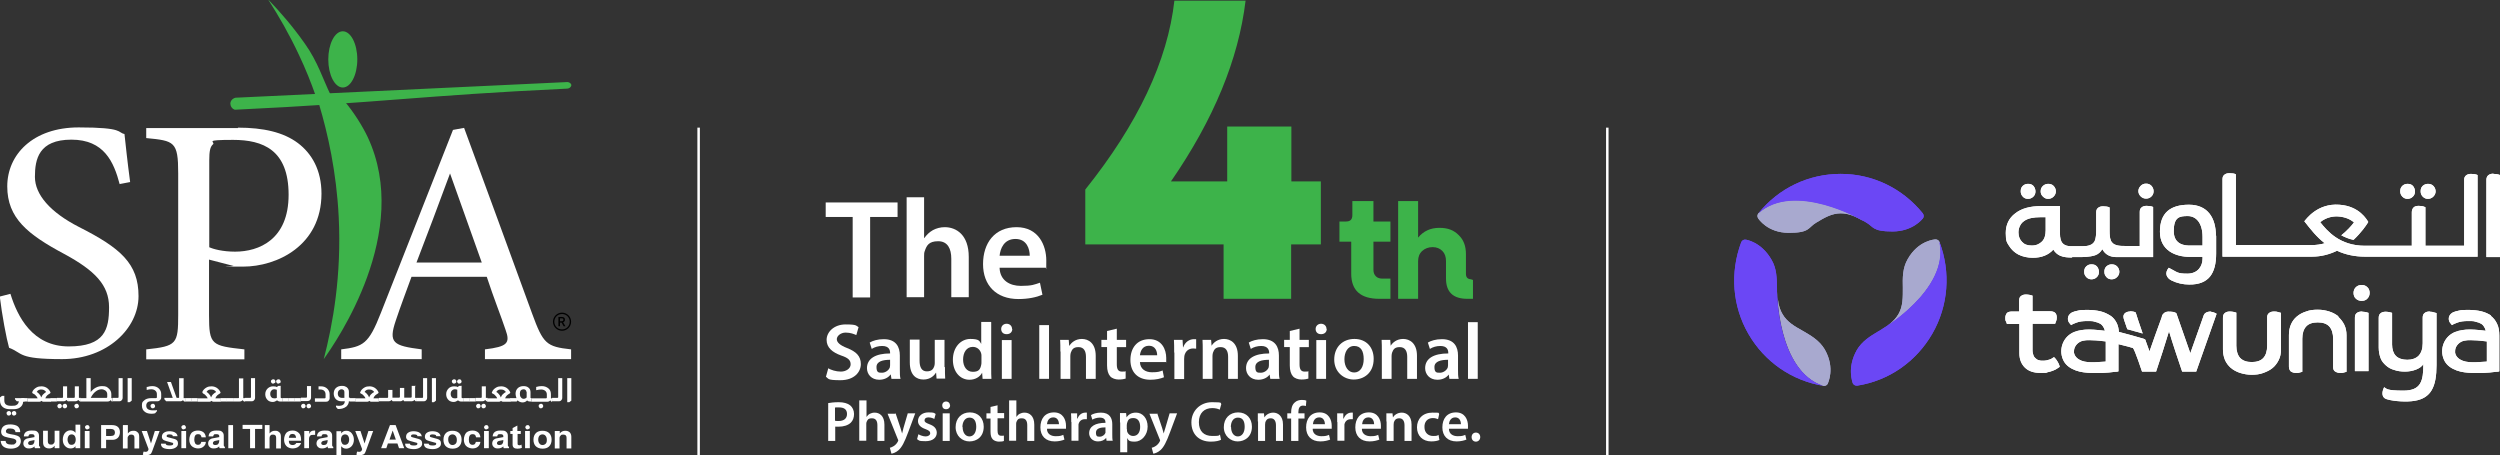 <?xml version="1.0" encoding="UTF-8"?>
<svg xmlns="http://www.w3.org/2000/svg" version="1.1" viewBox="0 0 1102.7 200.8">
  <rect x="0" y="0" width="1102.7" height="200.8" fill="#333333" stroke="none"/>
  <defs>
    <style>
      .cls-1 {
        fill: #3db34a;
      }

      .cls-2 {
        fill: #fff;
      }

      .cls-3 {
        fill: #a8a9cf;
      }

      .cls-4 {
        fill: #6b47f5;
      }
    </style>
  </defs>
  <!-- Generator: Adobe Illustrator 28.6.0, SVG Export Plug-In . SVG Version: 1.2.0 Build 709)  -->
  <g>
    <g id="Layer_2">
      <g>
        <g>
          <g>
            <path class="cls-2" d="M1.9,174.5v2c0,.9.2,1.5.7,1.9.5.4,1.3.6,2.5.6s1.8-.1,2.2-.4c.6-.3.9-.8,1-1.6h-.9l-.8-.9v-.5h4.2v1.5h-.6c0,1.2-.6,2.1-1.5,2.7-.7.5-1.7.7-2.8.7h-1.5c-1.3,0-2.3-.3-3.1-.9C.4,178.9,0,177.9,0,176.7v-1.4l.9-.7h.9ZM3.9,181.3c.3,0,.5,0,.7.3.2.2.3.4.3.7s0,.5-.3.7c-.2.2-.4.3-.7.3s-.5,0-.7-.3c-.2-.2-.3-.4-.3-.7s0-.5.3-.7c.2-.2.4-.3.7-.3ZM6.2,181.3c.3,0,.5,0,.7.3.2.2.3.4.3.7s0,.5-.3.7c-.2.2-.4.3-.7.3s-.5,0-.7-.3c-.2-.2-.3-.4-.3-.7s0-.5.3-.7c.2-.2.4-.3.7-.3Z"/>
            <path class="cls-2" d="M12.2,175.6v1.5h-2.8v-1.5h2.8Z"/>
            <path class="cls-2" d="M14.2,173c.3-.9,1-1.6,1.9-2.1.7-.4,1.4-.5,2.2-.5s1.5.2,2.2.6c.8.5,1.4,1.2,1.8,2.1l-.2.4c-.4.2-.8.5-1.3.9-.4.4-.7.9-.8,1.3h2.5v1.5h-3.4c-.3,0-.5-.1-.8-.4h0c-.2.2-.5.4-.8.4h-5.3v-1.5h4.4c-.1-.4-.4-.8-.8-1.2-.4-.5-.9-.8-1.4-1l-.2-.4h0ZM20.3,172.9c-.2-.4-.6-.7-1-.9-.3-.1-.7-.2-1-.2s-.8,0-1.2.2c-.4.2-.7.5-.9.9.3.1.7.4,1.1.9.4.4.7.9.9,1.5h0c.2-.5.5-1.1,1-1.5.4-.4.7-.6,1-.8h0Z"/>
            <path class="cls-2" d="M25.1,175.6v1.5h-2.8v-1.5h2.8Z"/>
            <path class="cls-2" d="M29.6,170.4v5.1h.8v1.5h-.5l-.6-.6h0c-.3.4-.8.6-1.3.6h-2.9v-1.5h2.3c.1,0,.2,0,.3-.1,0,0,.1-.2.1-.3v-4.7h1.8,0ZM26.3,178.1c.3,0,.5,0,.7.3.2.2.3.4.3.7s-.1.5-.3.7c-.2.2-.4.3-.7.3s-.5,0-.7-.3c-.2-.2-.3-.4-.3-.7s.1-.5.3-.7c.2-.2.4-.3.7-.3ZM28.6,178.1c.3,0,.5,0,.7.3.2.2.3.4.3.7s0,.5-.3.7c-.2.2-.4.3-.7.3s-.5,0-.7-.3c-.2-.2-.3-.4-.3-.7s.1-.5.3-.7c.2-.2.4-.3.7-.3Z"/>
            <path class="cls-2" d="M34.8,170.4v5.1h.8v1.5h-.5l-.6-.6h0c-.3.4-.8.6-1.3.6h-2.9v-1.5h2.3c.1,0,.2,0,.3-.1,0,0,.1-.2.1-.3v-4.7h1.8,0ZM33.8,178.1c.3,0,.5,0,.7.3.2.2.3.4.3.7s0,.5-.3.7c-.2.2-.4.3-.7.3s-.5,0-.7-.3c-.2-.2-.3-.4-.3-.7s0-.5.3-.7c.2-.2.4-.3.7-.3Z"/>
            <path class="cls-2" d="M40,166.8v6.1c1.4-1.7,3.1-2.6,5-2.6s2.2.4,3,1.1c.7.6,1.1,1.5,1.1,2.4v1.4s0,.1,0,.2v.2h.5v1.5h-.3l-.5-.6h0c-.3.4-.8.6-1.3.6h-12.1v-1.5h2.7v-8.8h1.9ZM47.3,173.9c0-.7-.3-1.3-.9-1.7-.5-.3-1-.5-1.6-.5s-1.5.2-2.2.7c-1,.6-1.9,1.7-2.6,3.1h6.9c.2,0,.4-.1.4-.4v-1.3h0Z"/>
            <path class="cls-2" d="M54.1,166.8v8.7c0,.4-.1.7-.4,1-.3.4-.7.5-1.2.5h-2.9v-1.5h2.3c.1,0,.2,0,.3-.1,0,0,.1-.1.1-.2v-8.4h1.8,0Z"/>
            <path class="cls-2" d="M58.1,166.8v9.9l-.9.7h-.9v-10.6h1.9,0Z"/>
            <path class="cls-2" d="M64.8,170.7c.9-.3,1.8-.4,2.4-.4,1.2,0,2.2.4,2.9,1.1.7.7,1,1.5,1,2.4v1.6c0,.4-.2.8-.5,1.1-.3.3-.7.5-1.2.5h-2.8c-.9,0-1.5.3-1.8.8-.2.3-.3.6-.3,1.1,0,1.4,1,2.1,2.9,2.1s1.2,0,1.8-.2v.6l-.8.9c-.4.1-.9.2-1.5.2-1.1,0-2.1-.2-2.8-.7-1-.6-1.5-1.6-1.5-2.9s.2-1.6.8-2.1c.7-.8,1.9-1.2,3.4-1.2h2c.2,0,.4-.1.4-.4v-1.3c0-.7-.2-1.2-.7-1.6-.4-.4-1.1-.6-1.8-.6s-1.2.1-2,.3v-1.4h0ZM67.4,178.1c.3,0,.5,0,.7.3.2.2.3.4.3.7s0,.5-.3.7c-.2.2-.4.3-.7.3s-.5,0-.7-.3c-.2-.2-.3-.4-.3-.7s0-.5.3-.7c.2-.2.4-.3.7-.3Z"/>
            <path class="cls-2" d="M81,166.8v8.4c0,.2,0,.3,0,.4h.8v1.5h-.6l-.5-.6h0c-.2.2-.4.4-.6.4-.2.1-.4.1-.7.1h-6.1l-.8-.9v-.6h3.7l-2.5-7h1.7l2.5,7h.8c.1,0,.2,0,.3-.1,0,0,0-.2,0-.2v-8.4h1.9Z"/>
            <path class="cls-2" d="M84.5,175.6v1.5h-2.8v-1.5h2.8Z"/>
            <path class="cls-2" d="M87.2,175.6v1.5h-2.8v-1.5h2.8Z"/>
            <path class="cls-2" d="M89.2,173c.3-.9,1-1.6,1.9-2.1.7-.4,1.4-.5,2.2-.5s1.5.2,2.2.6c.8.5,1.4,1.2,1.8,2.1l-.2.4c-.4.2-.8.5-1.3.9-.4.4-.7.9-.8,1.3h2.4v1.5h-3.3c-.3,0-.5-.1-.8-.4h0c-.2.2-.5.4-.8.4h-5.3v-1.5h4.4c-.1-.4-.4-.8-.8-1.2-.4-.5-.9-.8-1.3-1l-.2-.4h0ZM95.3,172.9c-.2-.4-.6-.7-1-.9-.3-.1-.7-.2-1.1-.2s-.8,0-1.2.2c-.4.2-.7.5-.9.9.3.1.7.4,1.1.9.4.4.7.9.9,1.5h0c.2-.5.5-1.1,1-1.5.4-.4.7-.6,1.1-.8h0Z"/>
            <path class="cls-2" d="M100.1,175.6v1.5h-2.8v-1.5h2.8Z"/>
            <path class="cls-2" d="M102.8,175.6v1.5h-2.8v-1.5h2.8Z"/>
            <path class="cls-2" d="M107.3,166.8v8.8h.8v1.5h-.5l-.6-.6h0c-.3.4-.8.6-1.3.6h-2.9v-1.5h2.3c.1,0,.2,0,.3-.1,0,0,0-.2,0-.2v-8.4h1.8,0Z"/>
            <path class="cls-2" d="M112.5,166.8v8.7c0,.4-.1.7-.4,1-.3.4-.7.5-1.2.5h-2.9v-1.5h2.3c.1,0,.2,0,.3-.1,0,0,.1-.1.1-.2v-8.4h1.8,0Z"/>
            <path class="cls-2" d="M123.8,170.1v5.1c0,.1,0,.2.1.3,0,0,.1.1.2.1h.4v1.5h-1c-.5,0-.9-.2-1.3-.5-.6.4-1.2.7-1.9.7s-1.5-.2-2.1-.7c-.8-.7-1.2-1.6-1.2-2.7s.4-1.9,1.1-2.6c.7-.6,1.4-.9,2.4-.9s1.1.1,1.6.3l.7-.5h.9ZM122,171.9c-.4-.1-.7-.2-1-.2-.6,0-1,.2-1.3.6-.4.4-.5.9-.5,1.5s.2,1.1.5,1.4c.3.4.8.5,1.3.5s.7,0,1.1-.2v-3.6h0ZM120.5,167.3c.3,0,.5,0,.7.3.2.2.3.4.3.7s0,.5-.3.6-.4.3-.7.3-.5,0-.7-.3c-.2-.2-.3-.4-.3-.6s0-.5.3-.7c.2-.2.4-.3.7-.3ZM122.8,167.3c.3,0,.5,0,.7.3.2.2.3.4.3.7s0,.5-.3.6-.4.3-.7.3-.5,0-.7-.3c-.2-.2-.3-.4-.3-.6s0-.5.3-.7c.2-.2.4-.3.7-.3Z"/>
            <path class="cls-2" d="M127.3,175.6v1.5h-2.8v-1.5h2.8Z"/>
            <path class="cls-2" d="M130,175.6v1.5h-2.8v-1.5h2.8Z"/>
            <path class="cls-2" d="M132.7,175.6v1.5h-2.8v-1.5h2.8Z"/>
            <path class="cls-2" d="M137.2,170.4v5c0,.4-.1.7-.4,1-.3.4-.8.5-1.2.5h-2.9v-1.5h2.3c.1,0,.2,0,.3-.1,0,0,.1-.1.1-.2v-4.8h1.8,0ZM133.8,178.1c.3,0,.5,0,.7.3.2.2.3.4.3.7s-.1.5-.3.7c-.2.2-.4.3-.7.3s-.5,0-.7-.3c-.2-.2-.3-.4-.3-.7s.1-.5.3-.7c.2-.2.4-.3.7-.3ZM136.2,178.1c.3,0,.5,0,.7.3.2.2.3.4.3.7s0,.5-.3.7c-.2.2-.4.3-.7.3s-.5,0-.7-.3c-.2-.2-.3-.4-.3-.7s.1-.5.3-.7c.2-.2.4-.3.7-.3Z"/>
            <path class="cls-2" d="M140.4,170.4c.3,0,.7,0,1.2,0,1.2,0,2.1.4,2.8,1.1.6.6,1,1.4,1,2.4v1.8c0,.4-.2.8-.5,1.1-.3.3-.7.4-1.1.4h-4.9v-1.5h4.3c.2,0,.4-.1.4-.4v-1.3c0-.7-.2-1.2-.6-1.6-.4-.4-1-.6-1.7-.6-.3,0-.6,0-.8,0v-1.4h0Z"/>
            <path class="cls-2" d="M150.6,177c-1.1,0-2-.4-2.6-1.1-.5-.6-.8-1.4-.8-2.3s.3-1.9,1-2.5c.7-.6,1.5-.9,2.6-.9s1.4.2,2,.5c.7.5,1.1,1.2,1.1,2.1v2.6h.5v1.5h-.5c0,1-.5,1.8-1.1,2.4-.5.4-1.1.7-1.8.9-.5.1-.9.2-1.4.2s-.4,0-.6,0h0l-.8-.9v-.6c.4,0,.8.1,1.2.1,1.7,0,2.6-.6,2.7-2h-1.3ZM151.9,172.9c0-.4-.1-.7-.4-.9-.2-.2-.5-.3-.8-.3-.5,0-.9.2-1.2.5s-.5.8-.5,1.4.2,1.1.5,1.4.8.5,1.4.5h1v-2.6h0Z"/>
            <path class="cls-2" d="M156.9,175.6v1.5h-2.8v-1.5h2.8Z"/>
            <path class="cls-2" d="M158.9,173c.3-.9,1-1.6,1.9-2.1.7-.4,1.4-.5,2.2-.5s1.5.2,2.2.6c.8.5,1.4,1.2,1.8,2.1l-.2.4c-.4.2-.8.5-1.3.9-.4.4-.7.9-.8,1.3h2.4v1.5h-3.4c-.3,0-.5-.1-.8-.4h0c-.2.2-.5.4-.8.4h-5.3v-1.5h4.4c-.1-.4-.4-.8-.8-1.2-.4-.5-.9-.8-1.4-1l-.2-.4h0ZM165,172.9c-.2-.4-.6-.7-1-.9-.3-.1-.7-.2-1.1-.2s-.8,0-1.2.2c-.4.2-.7.5-.9.9.3.1.7.4,1.1.9.4.4.7.9.9,1.5h0c.2-.5.5-1.1,1-1.5.4-.4.7-.6,1.1-.8h0Z"/>
            <path class="cls-2" d="M183.1,170.4v5.1h.8v1.5h-.6l-.5-.6h0c-.3.4-.8.6-1.3.6h-3.2l-.5-.6h0c-.3.4-.8.6-1.3.6h-3.3l-.5-.6h0c-.3.4-.8.6-1.3.6h-4.3v-1.5h3.7c.2,0,.4-.1.4-.4v-3.1h1.9v3c0,.2,0,.4,0,.4h2.9c.2,0,.4-.1.4-.4v-3.9h1.9v3.8c0,0,0,.1,0,.3v.2h2.9c.2,0,.4-.1.4-.4v-4.8h1.9Z"/>
            <path class="cls-2" d="M188.4,166.8v8.7c0,.4-.1.7-.4,1-.3.4-.7.5-1.2.5h-2.9v-1.5h2.3c.1,0,.2,0,.3-.1,0,0,.1-.1.1-.2v-8.4h1.8,0Z"/>
            <path class="cls-2" d="M192.3,166.8v9.9l-.9.7h-.9v-10.6h1.9,0Z"/>
            <path class="cls-2" d="M203.6,170.1v5.1c0,.1,0,.2.1.3,0,0,.1.1.2.1h.4v1.5h-1c-.5,0-.9-.2-1.3-.5-.6.4-1.2.7-1.9.7s-1.5-.2-2.1-.7c-.8-.7-1.2-1.6-1.2-2.7s.4-1.9,1.1-2.6c.6-.6,1.4-.9,2.4-.9s1.1.1,1.6.3l.6-.5h.9ZM201.7,171.9c-.4-.1-.7-.2-1-.2-.6,0-1,.2-1.4.6s-.5.9-.5,1.5.2,1.1.5,1.4c.3.4.8.5,1.3.5s.7,0,1.1-.2v-3.6h0ZM200.3,167.3c.3,0,.5,0,.7.3.2.2.3.4.3.7s-.1.5-.3.6c-.2.2-.4.3-.7.3s-.5,0-.7-.3c-.2-.2-.3-.4-.3-.6s0-.5.3-.7c.2-.2.4-.3.7-.3ZM202.6,167.3c.3,0,.5,0,.7.3.2.2.3.4.3.7s-.1.5-.3.6c-.2.2-.4.3-.7.3s-.5,0-.7-.3c-.2-.2-.3-.4-.3-.6s.1-.5.3-.7c.2-.2.4-.3.7-.3Z"/>
            <path class="cls-2" d="M207.1,175.6v1.5h-2.8v-1.5h2.8Z"/>
            <path class="cls-2" d="M209.8,175.6v1.5h-2.8v-1.5h2.8Z"/>
            <path class="cls-2" d="M214.3,170.4v5.1h.8v1.5h-.5l-.6-.6h0c-.3.4-.8.6-1.3.6h-2.9v-1.5h2.3c.1,0,.2,0,.3-.1,0,0,.1-.2.1-.3v-4.7h1.8,0ZM211,178.1c.3,0,.5,0,.7.3.2.2.3.4.3.7s-.1.5-.3.7c-.2.2-.4.3-.7.3s-.5,0-.7-.3c-.2-.2-.3-.4-.3-.7s.1-.5.3-.7c.2-.2.4-.3.7-.3ZM213.3,178.1c.3,0,.5,0,.7.3.2.2.3.4.3.7s0,.5-.3.7c-.2.2-.4.3-.7.3s-.5,0-.7-.3c-.2-.2-.3-.4-.3-.7s.1-.5.3-.7c.2-.2.4-.3.7-.3Z"/>
            <path class="cls-2" d="M217,173c.3-.9,1-1.6,1.9-2.1.7-.4,1.4-.5,2.2-.5s1.5.2,2.2.6c.8.5,1.4,1.2,1.8,2.1l-.2.4c-.4.2-.8.5-1.3.9-.4.4-.7.9-.8,1.3h2.4v1.5h-3.4c-.3,0-.5-.1-.8-.4h0c-.2.2-.5.4-.8.4h-5.3v-1.5h4.4c-.1-.4-.4-.8-.8-1.2-.4-.5-.9-.8-1.4-1l-.2-.4h0ZM223.1,172.9c-.2-.4-.6-.7-1-.9-.3-.1-.7-.2-1.1-.2s-.8,0-1.2.2c-.4.2-.7.5-.9.9.3.1.7.4,1.1.9.4.4.7.9.9,1.5h0c.2-.5.5-1.1,1-1.5.4-.4.7-.6,1.1-.8h0Z"/>
            <path class="cls-2" d="M227.8,175.6c-.2-.6-.4-1.2-.4-1.9,0-1.1.4-2,1.1-2.6.6-.5,1.4-.8,2.4-.8.9,0,1.6.2,2.1.6.7.5,1,1.2,1,2.1v2.3c0,0,0,.2,0,.2,0,0,.2.1.3.1h.1v1.5h-.7c-.4,0-.9-.1-1.2-.5-.5.6-1.2.9-2,.9s-1.6-.3-2.2-.9h0l-.4.5h-2.9v-1.5h2.7,0ZM232.2,172.9c0-.4-.1-.6-.4-.9-.2-.2-.5-.3-.9-.3s-.9.2-1.2.5c-.3.4-.4.9-.4,1.5s.1,1.2.5,1.6c.3.4.7.6,1.2.6s.9-.2,1.3-.6v-2.5h0Z"/>
            <path class="cls-2" d="M236.4,170.7c1-.3,1.8-.4,2.6-.4,1.2,0,2.2.4,3,1.1.7.6,1,1.5,1,2.5v1.8h.5v1.5h-.3l-.5-.6h0c-.3.4-.8.6-1.3.6h-7v-1.5h6.4c.2,0,.4-.1.4-.4v-1.3c0-.6-.2-1.2-.7-1.6-.5-.4-1.1-.6-1.8-.6s-1.2.1-2.2.3v-1.4h0ZM238.6,178.1c.3,0,.5,0,.7.3.2.2.3.4.3.7s-.1.5-.3.7c-.2.2-.4.3-.7.3s-.5,0-.7-.3c-.2-.2-.3-.4-.3-.7s0-.5.3-.7c.2-.2.4-.3.7-.3Z"/>
            <path class="cls-2" d="M248,166.8v8.7c0,.4-.1.7-.4,1-.3.4-.7.5-1.2.5h-2.9v-1.5h2.3c.1,0,.2,0,.3-.1,0,0,.1-.1.1-.2v-8.4h1.8,0Z"/>
            <path class="cls-2" d="M252,166.8v9.9l-.9.7h-.9v-10.6h1.9,0Z"/>
            <path class="cls-2" d="M8.9,190.6h-2.1c0-1-.8-1.6-2.3-1.6s-1,.1-1.4.3c-.3.2-.5.5-.5.9s.1.6.4.8c.3.2.8.3,1.6.5l1.7.3c1,.2,1.7.5,2.2.9.4.4.7,1.1.7,1.9s-.4,1.9-1.3,2.5c-.8.5-1.8.8-3.1.8s-2.6-.3-3.4-1c-.7-.6-1-1.4-1.1-2.4h2.2c0,1.1.9,1.6,2.5,1.6s1.2-.1,1.6-.4c.4-.2.6-.6.6-1s-.2-.7-.5-.9c-.3-.2-.8-.4-1.6-.5l-1.5-.3c-1.1-.2-1.9-.5-2.4-.9-.5-.4-.7-1-.7-1.8s.4-1.9,1.2-2.4c.7-.5,1.7-.7,2.9-.7s2.6.3,3.3.9c.6.6,1,1.3,1,2.3h0Z"/>
            <path class="cls-2" d="M17.7,197.2v.5h-2.3c-.1-.2-.2-.4-.2-.8-.6.6-1.4.9-2.4.9s-1.4-.2-1.9-.7c-.4-.4-.6-.9-.6-1.5,0-.9.4-1.6,1.2-2,.3-.2,1-.3,2.1-.5l1.6-.3v-.5c0-.5-.4-.8-1.2-.8s-.9,0-1.1.2-.3.4-.4.8h-2c.1-1.8,1.3-2.6,3.4-2.6s2.1.2,2.6.6c.5.4.7,1,.7,1.7v4.2c0,.3.2.6.5.7h0ZM15.2,194.1l-1.5.3c-.4,0-.8.2-1,.4-.2.2-.3.4-.3.7,0,.5.4.8,1.1.8,1.1,0,1.6-.6,1.7-1.7v-.6s0,0,0,0Z"/>
            <path class="cls-2" d="M26.2,197.7h-2.1v-1.1c-.6.8-1.4,1.2-2.4,1.2s-1.6-.3-2.1-.8c-.4-.4-.6-1.1-.6-1.9v-5.1h2.1v4.7c0,.9.5,1.4,1.3,1.4s.9-.1,1.2-.4c.3-.3.5-.6.5-1.1v-4.6h2.1v7.6h0Z"/>
            <path class="cls-2" d="M35.4,187.5v10.2h-2.1v-.9c-.5.7-1.2,1-2.2,1s-1.9-.4-2.6-1.3c-.6-.7-.8-1.6-.8-2.7s.4-2.3,1.1-3c.6-.6,1.4-1,2.3-1s1.7.4,2.2,1.1v-3.6h2.1ZM31.6,191.6c-.5,0-1,.2-1.3.6-.3.4-.5,1-.5,1.7s.2,1.2.5,1.7.8.6,1.3.6,1-.2,1.3-.6.5-1,.5-1.7-.2-1.3-.5-1.7c-.3-.4-.8-.6-1.3-.6h0Z"/>
            <path class="cls-2" d="M39.5,190.1v7.6h-2.1v-7.6h2.1ZM38.5,187.5c.3,0,.5,0,.7.3.2.2.3.4.3.7s0,.5-.3.6-.4.3-.7.3-.5,0-.7-.3c-.2-.2-.3-.4-.3-.6s0-.5.3-.7c.2-.2.4-.3.7-.3Z"/>
            <path class="cls-2" d="M46.8,194.1v3.6h-2.2v-10.2h4.8c1.2,0,2.1.3,2.7.9.5.5.8,1.3.8,2.2s-.3,2-1,2.6c-.6.5-1.3.8-2.3.8h-2.8ZM46.8,192.3h2.1c1.2,0,1.8-.5,1.8-1.5s-.6-1.6-1.8-1.6h-2.1v3.1Z"/>
            <path class="cls-2" d="M54.3,187.5h2.1v3.7c.6-.8,1.3-1.2,2.4-1.2s1.3.2,1.8.6c.6.4.8,1.1.8,2.1v5.1h-2.1v-4.7c0-.9-.4-1.4-1.3-1.4s-.9.1-1.2.4c-.3.3-.5.6-.5,1.1v4.6h-2.1v-10.2h0Z"/>
            <path class="cls-2" d="M68.3,190.1h2.1l-3.3,9c-.2.6-.5,1.1-.9,1.3s-1,.4-1.7.4-1.2,0-1.5-.3l.3-1.3c.4,0,.7.1.9.1.4,0,.7-.1.9-.3.2-.2.4-.5.4-.8v-.2l-3-7.9h2.3l1.8,5.5,1.7-5.5h0Z"/>
            <path class="cls-2" d="M78.3,192.4h-2.1c0-.3-.1-.5-.3-.6-.2-.1-.6-.2-1.2-.2-.8,0-1.2.2-1.2.7s.2.4.7.6l2.7.7c1.1.3,1.6.9,1.6,1.9s-.3,1.4-1,1.9c-.6.4-1.5.7-2.6.7s-2.4-.2-3-.6c-.6-.4-.9-.9-.9-1.8h2.1c0,.3.2.5.4.6.2.1.7.2,1.3.2,1,0,1.6-.2,1.6-.7s-.2-.5-.7-.6l-2.5-.7c-.6-.2-1.1-.4-1.3-.6-.3-.3-.5-.7-.5-1.2,0-.8.3-1.5,1-1.9.6-.4,1.4-.6,2.3-.6s2.1.2,2.7.7c.6.4.9,1,.9,1.7h0Z"/>
            <path class="cls-2" d="M82.1,190.1v7.6h-2.1v-7.6h2.1ZM81,187.5c.3,0,.5,0,.7.3.2.2.3.4.3.7s0,.5-.3.6-.4.3-.7.3-.5,0-.7-.3c-.2-.2-.3-.4-.3-.6s0-.5.3-.7c.2-.2.4-.3.7-.3Z"/>
            <path class="cls-2" d="M90.9,192.9h-2c-.1-.5-.3-.9-.5-1.1s-.6-.3-1-.3c-.6,0-1.1.2-1.3.6-.3.5-.4,1.1-.4,1.8s.2,1.3.4,1.7c.3.4.7.6,1.2.6s.7-.1,1-.3c.2-.2.4-.6.5-1h2c0,.9-.5,1.7-1.2,2.2-.6.5-1.4.7-2.3.7s-2.2-.4-2.9-1.2c-.6-.7-.9-1.6-.9-2.7s.4-2.4,1.1-3.1c.7-.6,1.6-.9,2.7-.9s1.9.3,2.6.9c.5.5.8,1.2.9,2.1h0Z"/>
            <path class="cls-2" d="M99.2,197.2v.5h-2.3c-.2-.2-.2-.4-.2-.8-.6.6-1.4.9-2.4.9s-1.4-.2-1.9-.7c-.4-.4-.6-.9-.6-1.5,0-.9.4-1.6,1.2-2,.3-.2,1-.3,2.1-.5l1.6-.3v-.5c0-.5-.4-.8-1.2-.8s-.9,0-1.1.2-.3.4-.4.8h-2c.1-1.8,1.3-2.6,3.4-2.6s2.1.2,2.6.6c.5.4.7,1,.7,1.7v4.2c0,.3.2.6.5.7h0ZM96.7,194.1l-1.5.3c-.4,0-.8.2-1,.4-.2.2-.3.4-.3.7,0,.5.4.8,1.1.8,1.1,0,1.6-.6,1.7-1.7v-.6s0,0,0,0Z"/>
            <path class="cls-2" d="M102.8,187.5v10.2h-2.1v-10.2h2.1Z"/>
            <path class="cls-2" d="M112.5,189.2v8.5h-2.2v-8.5h-3.3v-1.8h8.7v1.8s-3.2,0-3.2,0Z"/>
            <path class="cls-2" d="M116.8,187.5h2.1v3.7c.6-.8,1.3-1.2,2.4-1.2s1.3.2,1.8.6c.6.4.8,1.1.8,2.1v5.1h-2.1v-4.7c0-.9-.4-1.4-1.3-1.4s-.9.1-1.2.4c-.3.3-.4.6-.4,1.1v4.6h-2.1v-10.2h0Z"/>
            <path class="cls-2" d="M132.8,194.4h-5.4c0,.6.1,1,.3,1.3.3.4.8.6,1.4.6s1.3-.3,1.6-.9h2.1c-.2.7-.7,1.3-1.4,1.8-.7.4-1.5.6-2.4.6s-2.2-.4-2.8-1.2c-.6-.7-.9-1.6-.9-2.7s.4-2.4,1.1-3.1c.7-.6,1.5-.9,2.6-.9s1.5.2,2.2.6c.6.4,1.1.9,1.3,1.6.2.5.3,1.2.3,1.9s0,.2,0,.4h0ZM130.6,193.1c-.1-1.1-.6-1.7-1.6-1.7s-1.4.6-1.6,1.7h3.2Z"/>
            <path class="cls-2" d="M134.3,190.1h2.1v1.4c.3-1.1,1-1.6,2.2-1.6h.4v1.9c-.2,0-.5,0-.8,0-.7,0-1.2.1-1.4.4-.3.3-.5.8-.5,1.4v4.1h-2.1v-7.6h0Z"/>
            <path class="cls-2" d="M147,197.2v.5h-2.3c-.1-.2-.2-.4-.2-.8-.6.6-1.4.9-2.4.9s-1.4-.2-1.9-.7c-.4-.4-.6-.9-.6-1.5,0-.9.4-1.6,1.2-2,.3-.2,1-.3,2.1-.5l1.6-.3v-.5c0-.5-.4-.8-1.2-.8s-.9,0-1.1.2c-.2.1-.3.4-.4.8h-2c.1-1.8,1.3-2.6,3.4-2.6s2.1.2,2.6.6c.5.4.7,1,.7,1.7v4.2c0,.3.2.6.5.7h0ZM144.5,194.1l-1.5.3c-.4,0-.8.2-1,.4-.2.2-.3.4-.3.7,0,.5.4.8,1.1.8,1.1,0,1.6-.6,1.7-1.7v-.6s0,0,0,0Z"/>
            <path class="cls-2" d="M150.5,190.1v1.1c.5-.8,1.2-1.2,2.2-1.2s.9.1,1.4.3.8.5,1.1.9c.6.8.9,1.7.9,2.8s-.4,2.2-1.1,2.9c-.6.6-1.4,1-2.3,1s-1.7-.4-2.2-1.1v4h-2.1v-10.6h2.1ZM152.2,191.6c-.5,0-.9.2-1.3.6-.3.4-.5,1-.5,1.7s.2,1.2.5,1.7.8.6,1.3.6.9-.2,1.3-.6c.3-.4.5-1,.5-1.7s-.2-1.3-.5-1.7c-.3-.4-.8-.6-1.3-.6Z"/>
            <path class="cls-2" d="M162.5,190.1h2.1l-3.3,9c-.2.6-.5,1.1-.9,1.3s-1,.4-1.7.4-1.2,0-1.5-.3l.3-1.3c.4,0,.7.1.9.1.4,0,.7-.1.9-.3.2-.2.4-.5.4-.8v-.2l-3-7.9h2.3l1.8,5.5,1.7-5.5h0Z"/>
            <path class="cls-2" d="M175.2,195.6h-4.1l-.7,2.1h-2.3l3.9-10.2h2.5l3.8,10.2h-2.3l-.7-2.1h0ZM174.6,193.9l-1.4-4-1.4,4h2.8Z"/>
            <path class="cls-2" d="M186.2,192.4h-2.1c0-.3-.1-.5-.4-.6-.2-.1-.6-.2-1.2-.2-.8,0-1.2.2-1.2.7s.2.4.7.6l2.6.7c1.1.3,1.6.9,1.6,1.9s-.3,1.4-1,1.9c-.6.4-1.5.7-2.6.7s-2.4-.2-3-.6c-.6-.4-.9-.9-.9-1.8h2.1c0,.3.2.5.4.6.2.1.6.2,1.3.2,1,0,1.6-.2,1.6-.7s-.2-.5-.7-.6l-2.5-.7c-.6-.2-1.1-.4-1.3-.6-.3-.3-.5-.7-.5-1.2,0-.8.3-1.5,1-1.9.6-.4,1.4-.6,2.3-.6s2.1.2,2.7.7c.6.4.9,1,.9,1.7h0Z"/>
            <path class="cls-2" d="M194.5,192.4h-2.1c0-.3-.1-.5-.4-.6-.2-.1-.6-.2-1.2-.2-.8,0-1.2.2-1.2.7s.2.4.7.6l2.6.7c1.1.3,1.6.9,1.6,1.9s-.3,1.4-1,1.9c-.6.4-1.5.7-2.6.7s-2.4-.2-3-.6c-.6-.4-.9-.9-.9-1.8h2.1c0,.3.2.5.4.6.2.1.6.2,1.3.2,1,0,1.6-.2,1.6-.7s-.2-.5-.7-.6l-2.5-.7c-.6-.2-1.1-.4-1.3-.6-.3-.3-.5-.7-.5-1.2,0-.8.3-1.5,1-1.9.6-.4,1.4-.6,2.3-.6s2.1.2,2.7.7c.6.4.9,1,.9,1.7h0Z"/>
            <path class="cls-2" d="M199.6,190c1.3,0,2.4.4,3.1,1.2.6.7.9,1.6.9,2.8s-.4,2.3-1.2,3c-.7.6-1.6.9-2.8.9s-2.4-.4-3.1-1.2c-.6-.7-.9-1.6-.9-2.8s.4-2.3,1.2-3c.7-.6,1.6-.9,2.8-.9ZM199.6,191.6c-.6,0-1,.2-1.4.6s-.5,1-.5,1.7.2,1.4.6,1.8c.3.4.8.6,1.3.6s1-.2,1.4-.6.5-1,.5-1.7-.2-1.4-.6-1.8c-.3-.4-.8-.6-1.3-.6h0Z"/>
            <path class="cls-2" d="M212,192.9h-2c-.1-.5-.3-.9-.5-1.1s-.6-.3-1-.3c-.6,0-1.1.2-1.3.6-.3.5-.4,1.1-.4,1.8s.1,1.3.4,1.7.7.6,1.2.6.7-.1,1-.3c.2-.2.4-.6.5-1h2c-.1.9-.5,1.7-1.2,2.2-.6.5-1.4.7-2.3.7s-2.2-.4-2.9-1.2c-.6-.7-.9-1.6-.9-2.7s.4-2.4,1.1-3.1c.7-.6,1.6-.9,2.7-.9s1.9.3,2.6.9c.5.5.8,1.2.9,2.1h0Z"/>
            <path class="cls-2" d="M215.6,190.1v7.6h-2.1v-7.6h2.1ZM214.5,187.5c.3,0,.5,0,.7.3.2.2.3.4.3.7s0,.5-.3.6-.4.3-.7.3-.5,0-.7-.3c-.2-.2-.3-.4-.3-.6s.1-.5.3-.7c.2-.2.4-.3.7-.3Z"/>
            <path class="cls-2" d="M224.5,197.2v.5h-2.3c-.1-.2-.2-.4-.2-.8-.6.6-1.4.9-2.4.9s-1.4-.2-1.9-.7c-.4-.4-.6-.9-.6-1.5,0-.9.4-1.6,1.2-2,.3-.2,1-.3,2.1-.5l1.6-.3v-.5c0-.5-.4-.8-1.2-.8s-.9,0-1.1.2c-.2.1-.3.4-.4.8h-2c.1-1.8,1.3-2.6,3.4-2.6s2.1.2,2.6.6c.5.4.7,1,.7,1.7v4.2c0,.3.2.6.5.7h0ZM222,194.1l-1.5.3c-.4,0-.8.2-1,.4-.2.2-.3.4-.3.7,0,.5.4.8,1.1.8,1.1,0,1.6-.6,1.7-1.7v-.6s0,0,0,0Z"/>
            <path class="cls-2" d="M229.7,190.1v1.3h-1.4v4.2c0,.3,0,.5.2.6.1.1.3.2.6.2s.5,0,.9-.3c0,0,0,0,0,0l.2,1.4c-.6.3-1.3.4-2,.4-1.4,0-2.1-.6-2.1-1.8v-4.7h-1v-1.3h1v-1.3l2.1-1.1v2.4h1.4,0Z"/>
            <path class="cls-2" d="M233.7,190.1v7.6h-2.1v-7.6h2.1ZM232.7,187.5c.3,0,.5,0,.7.3.2.2.3.4.3.7s0,.5-.3.6-.4.3-.7.3-.5,0-.7-.3c-.2-.2-.3-.4-.3-.6s.1-.5.3-.7c.2-.2.4-.3.7-.3Z"/>
            <path class="cls-2" d="M239.3,190c1.3,0,2.4.4,3.1,1.2.6.7.9,1.6.9,2.8s-.4,2.3-1.2,3c-.7.6-1.6.9-2.8.9s-2.4-.4-3.1-1.2c-.6-.7-.9-1.6-.9-2.8s.4-2.3,1.2-3c.7-.6,1.6-.9,2.8-.9ZM239.3,191.6c-.6,0-1,.2-1.4.6-.3.4-.5,1-.5,1.7s.2,1.4.6,1.8c.3.4.8.6,1.3.6s1-.2,1.4-.6.5-1,.5-1.7-.2-1.4-.6-1.8c-.3-.4-.8-.6-1.3-.6h0Z"/>
            <path class="cls-2" d="M244.8,190.1h2.1v1.1c.6-.8,1.4-1.2,2.4-1.2s1.6.3,2.1.8c.4.5.6,1.1.6,1.9v5.1h-2.1v-4.7c0-.9-.4-1.4-1.4-1.4s-.9.1-1.2.4c-.3.3-.5.6-.5,1.1v4.6h-2.1v-7.6h0Z"/>
          </g>
          <g>
            <g>
              <path class="cls-1" d="M140.7,45.9c3.9,13,7.7,29.9,8.7,49.8,1.3,25.8-2.6,47.4-6.6,62.7,5.6-7.9,39-56,19.4-97.9-2.2-4.7-6-10.8-10.2-15.8-4,0-7.2,1.2-11.2,1.2h0Z"/>
              <path class="cls-1" d="M118.4,0c4.5,7,9.2,15.1,13.5,24.3,3,6.3,5.4,12.4,7.4,18.1,2.8-.3,3.7-.3,6.5-.6-3.3-6.7-5.6-14.5-11.3-22.5C129.1,11.6,123.5,5.2,118.5,0h0Z"/>
              <path class="cls-1" d="M250.1,36.2l-146.2,6.9c-1.3.3-2.2,1.3-2.3,2.5,0,1.2.7,2.4,2,2.8,65.4-3.1,81-6.2,146.4-9.3,1.3,0,2.1-1,2-1.7-.1-.6-1-1.3-2-1.2h0Z"/>
              <ellipse class="cls-1" cx="151.2" cy="26.2" rx="6.4" ry="12.4"/>
            </g>
            <path class="cls-2" d="M213.9,158.4v-4.3c10-1.2,11.2-2.8,9.1-8.6-2-6-5.1-13.7-8.3-23.4h-33.2c-2.5,6.9-4.8,12.9-6.9,19.2-3.4,10-1.2,11.2,11.4,12.8v4.3h-35.5v-4.3c9.7-1.2,12.1-2.3,17.5-16.1l31.8-80.7,4.9-.9c9.7,26.3,20.3,55.3,30,81.9,4.9,13.4,6.3,14.6,17.2,15.8v4.3h-38ZM198.5,76.5c-4.9,13.2-10.1,27.2-14.8,39.3h28.8l-14-39.3Z"/>
            <path class="cls-2" d="M52.8,81.3c-2.6-9.9-6.9-19.7-21.3-19.7s-16.1,8.6-16.1,16.4,6.7,15.6,19.4,22.1c18.4,9.3,26.3,16.2,26.3,30.5s-13.9,27.8-33.7,27.8-17.1-2.6-23.4-5c-1.2-4.2-3.1-14.4-4.1-22.6l4.7-1.2c3.1,10.1,9.8,23.2,25.7,23.2s17.8-7.5,17.8-17.3-6.3-16.2-19.8-23.5c-16.1-8.6-25.1-15.8-25.1-29.8s11.3-26,31.5-26,17,2.3,20.2,2.9c.6,5.4,1.2,11.4,2.5,21.2l-4.7.9h0Z"/>
            <path class="cls-2" d="M104.9,56.3c11.2,0,20.1,2,26.5,6.8,6.1,4.6,10.4,11.9,10.4,22.3,0,22.9-19.6,32.2-34.6,32.2s-3.3-.2-4.2-.3l-10.8-2.8v24.5c0,13.2,1.1,13.5,15.6,15.1v4.4h-43.3v-4.4c13.5-1.4,14.1-2.4,14.1-15.4v-62.3c0-14-1.7-14.3-14.1-15.5v-4.4s40.5,0,40.5,0ZM92.2,109c1.9.9,6.1,2,11.5,2,10.5,0,23.6-5.3,23.6-25.1s-11.3-24.2-24.5-24.2-7.8.8-8.8,1.9c-1.3,1.1-1.7,3-1.7,7.2v38.2h0Z"/>
            <g>
              <path d="M247.9,145.9c-2.2,0-4-1.8-4-4s1.8-4,4-4,4,1.8,4,4-1.8,4-4,4ZM247.9,138.5c-1.9,0-3.4,1.5-3.4,3.4s1.5,3.4,3.4,3.4,3.4-1.5,3.4-3.4-1.5-3.4-3.4-3.4Z"/>
              <path d="M246.3,139.8h1.4c.9,0,1.5.3,1.5,1.2s-.7,1.3-1.5,1.3h-.7v1.6h-.7v-4.1ZM247.6,141.7c.6,0,.9-.2.9-.7s-.3-.6-.9-.6h-.6v1.3h.6ZM247.6,142.1l.5-.4,1.3,2.2h-.8l-1-1.8Z"/>
            </g>
          </g>
        </g>
        <g>
          <path class="cls-3" d="M821.4,97.1s-30-17.4-45.8-3c-.5.6-.6,1.5-.1,2.2.1.2,4.1,6.4,13.5,6.4s8.4-2.3,12.1-4.5c3.5-2.1,6.8-4.1,10.8-4.1,3.6,0,6.5,1.4,9.6,3.1"/>
          <path class="cls-3" d="M855.5,106.8c-.3-.8-1-1.2-1.8-1.2-.3,0-7.5.4-12.2,8.6-2.4,4.1-2.3,8.5-2.2,12.8,0,4.1.1,8-1.9,11.5-1.8,3.1-4.5,5-7.4,6.8,0,0,29.9-17.6,25.5-38.6"/>
          <path class="cls-3" d="M804.9,154.2c-2.4-4.1-6.2-6.2-9.8-8.3-3.6-2-6.9-3.9-8.9-7.4-1.8-3.1-2.1-6.4-2.2-9.9,0,0,0,34.9,20.3,41.6.8.1,1.6-.3,1.9-1,0-.2,3.4-6.7-1.3-15"/>
          <path class="cls-4" d="M775.6,94.1c8.9-11.1,22.1-17.4,36.3-17.4s27.3,6.4,36.2,17.4c.5.7.6,1.6,0,2.3-.2.2-4.4,5.7-13.4,5.7s-8.2-2.1-11.8-4.1c-.5-.3-1-.6-1.5-.8,0,0-30-17.4-45.9-3"/>
          <path class="cls-4" d="M855.5,106.8c5,13.3,3.9,28.1-3.2,40.4-7.1,12.3-19.1,20.7-33.1,22.9-.8.1-1.6-.3-2-1.1,0-.3-2.7-6.6,1.8-14.6,2.3-3.9,5.9-6.1,9.4-8.2.5-.3,1-.6,1.5-.9,0,0,30-17.5,25.5-38.5"/>
          <path class="cls-4" d="M804.3,170.2c-14-2.3-26-10.6-33.1-22.9-7.1-12.3-8.2-27-3.2-40.4.3-.8,1.1-1.3,1.9-1.2.3,0,7,1,11.5,8.9,2.3,3.9,2.3,8.2,2.4,12.3,0,.6,0,1.2,0,1.7,0,0,0,34.9,20.4,41.6"/>
          <path class="cls-3" d="M821.4,97.1s-30-17.4-45.8-3c-.5.6-.6,1.5-.1,2.2.1.2,4.1,6.4,13.5,6.4s8.4-2.3,12.1-4.5c3.5-2.1,6.8-4.1,10.8-4.1,3.6,0,6.5,1.4,9.6,3.1"/>
          <path class="cls-3" d="M855.5,106.8c-.3-.8-1-1.2-1.8-1.2-.3,0-7.5.4-12.2,8.6-2.4,4.1-2.3,8.5-2.2,12.8,0,4.1.1,8-1.9,11.5-1.8,3.1-4.5,5-7.4,6.8,0,0,29.9-17.6,25.5-38.6"/>
          <path class="cls-3" d="M804.9,154.2c-2.4-4.1-6.2-6.2-9.8-8.3-3.6-2-6.9-3.9-8.9-7.4-1.8-3.1-2.1-6.4-2.2-9.9,0,0,0,34.9,20.3,41.6.8.1,1.6-.3,1.9-1,0-.2,3.4-6.7-1.3-15"/>
          <path class="cls-4" d="M775.6,94.1c8.9-11.1,22.1-17.4,36.3-17.4s27.3,6.4,36.2,17.4c.5.7.6,1.6,0,2.3-.2.2-4.4,5.7-13.4,5.7s-8.2-2.1-11.8-4.1c-.5-.3-1-.6-1.5-.8,0,0-30-17.4-45.9-3"/>
          <path class="cls-4" d="M855.5,106.8c5,13.3,3.9,28.1-3.2,40.4-7.1,12.3-19.1,20.7-33.1,22.9-.8.1-1.6-.3-2-1.1,0-.3-2.7-6.6,1.8-14.6,2.3-3.9,5.9-6.1,9.4-8.2.5-.3,1-.6,1.5-.9,0,0,30-17.5,25.5-38.5"/>
          <path class="cls-4" d="M804.3,170.2c-14-2.3-26-10.6-33.1-22.9-7.1-12.3-8.2-27-3.2-40.4.3-.8,1.1-1.3,1.9-1.2.3,0,7,1,11.5,8.9,2.3,3.9,2.3,8.2,2.4,12.3,0,.6,0,1.2,0,1.7,0,0,0,34.9,20.4,41.6"/>
          <path class="cls-2" d="M971.5,108.3h-5.7c-1.4,0-7,0-7-6.3s2.5-6.7,6.2-6.7,6.5,3.1,6.5,9.2v3.8h0ZM977.4,104.1c0-8.1-3.7-13.8-11.9-13.8s-12.8,3.6-12.8,11.9,6.9,11.1,13.2,11.1h5.6v.8c0,3.2-2,6.6-6.7,6.6s-4.4-.7-8.2-2.6c-2.1,2.5-.8,4.6,1.2,5.6,2.4,1.2,5.1,1.8,7.8,1.8,8.7.1,11.9-5,11.9-13.7v-7.9Z"/>
          <path class="cls-2" d="M902.3,101.6c0,2.1-.5,3.8-1.6,4.9s-2.5,1.8-4.5,1.8-3.3-.5-4.3-1.6c-1-1-1.6-2.4-1.6-4.2s.8-3.9,2.5-5c1.6-1.2,4.1-1.7,7.3-1.7h2.2v5.9h0ZM913.8,113.4h2.5c2.6,0,5.3,0,7.8-.8,1.4-.5,2.4-1.4,3.2-2.7,1.2,2.3,3.3,3.5,6.3,3.5h16.1v-22.1c-.3-.2-.9-.3-1.4-.4-.5,0-1-.1-1.5-.1-.9,0-1.6.2-2.2.7s-.8,1.1-.8,2v15h-6.3c-2.4,0-5.6,0-6.5-2.6-.4-1-.5-2.4-.5-4.1v-10.3c-.3-.2-.9-.3-1.4-.4-.5,0-1-.1-1.5-.1-.9,0-1.6.2-2.2.7s-.8,1.1-.8,2v8.1c0,1.7-.2,3.1-.5,4.1-.8,2.3-3.3,2.7-5.5,2.7-1.6,0-3.6,0-5.2,0-1.3,0-2.7-.3-3.6-1.3-.8-.8-1.2-2.3-1.2-4.4v-12h-8.2c-4.9,0-8.7,1-11.5,3.2-2.8,2.1-4.2,5-4.2,8.7s.5,4.1,1.5,5.7c1,1.6,2.4,2.9,4.1,3.8,1.8.9,4,1.4,6.3,1.4,3.9,0,6.9-1.2,9.1-3.6.7,1.2,1.7,2.1,3,2.7,1.6.7,3.5.8,5.4.8"/>
          <path class="cls-2" d="M894.5,87.7c.9,0,1.7-.3,2.4-1s.9-1.5.9-2.3-.3-1.7-.9-2.4c-.7-.7-1.4-.9-2.4-.9s-1.6.3-2.3.9c-.7.7-.9,1.4-.9,2.4s.3,1.6.9,2.3,1.4,1,2.3,1Z"/>
          <path class="cls-2" d="M903.4,87.7c.9,0,1.7-.3,2.4-1s1-1.5,1-2.3-.3-1.7-1-2.4-1.5-.9-2.4-.9-1.6.3-2.3.9c-.7.7-1,1.4-1,2.4s.3,1.6,1,2.3,1.4,1,2.3,1Z"/>
          <path class="cls-2" d="M946.6,87.6c.9,0,1.7-.3,2.4-1s.9-1.5.9-2.3-.3-1.6-.9-2.3c-.7-.7-1.4-1-2.4-1s-1.7.3-2.4,1c-.7.7-1,1.5-1,2.3s.3,1.6,1,2.3c.7.7,1.5,1,2.4,1Z"/>
          <path class="cls-2" d="M1099.8,76.6c-1.7,0-3.1.8-3.1,2.7v34.1h6v-36.2c-.9-.4-2.1-.5-2.9-.5Z"/>
          <path class="cls-2" d="M1070.9,87.7c.9,0,1.7-.3,2.4-1,.7-.7,1-1.5,1-2.3s-.3-1.7-1-2.4c-.7-.7-1.5-.9-2.4-.9s-1.6.3-2.3.9c-.7.7-.9,1.4-.9,2.4s.3,1.6.9,2.3c.7.7,1.4,1,2.3,1Z"/>
          <path class="cls-2" d="M1061.9,87.7c.9,0,1.7-.3,2.4-1s.9-1.5.9-2.3-.3-1.7-.9-2.4c-.7-.7-1.4-.9-2.4-.9s-1.6.3-2.3.9c-.7.7-.9,1.4-.9,2.4s.3,1.6.9,2.3c.7.7,1.4,1,2.3,1Z"/>
          <path class="cls-2" d="M1092.8,113.4v-36.2c-.3-.2-.9-.3-1.4-.4-.5,0-1-.1-1.5-.1-.9,0-1.6.2-2.2.7s-.8,1.1-.8,2v29h-17.1v-17c-.5-.2-.9-.4-1.5-.5-.5,0-1-.1-1.5-.1-.9,0-1.7.2-2.2.7-.5.5-.8,1.2-.8,2.1v14.8h-20.7c-11.1,0-16.6-6.5-19.7-10.4,2.9-2.4,6.3-2.7,8.2-2.5,2.7.2,5.1,1.2,6.7,2.6-1,1.4-3.2,3.8-5.6,5.7,1.6.8,3.3,1.6,5.4,2,3.4-3.2,5.7-6.5,6.5-7.9-.6-.9-3.8-7-12.8-7.6-9.7-.7-14.6,6.4-15.4,7.3,2.9,3.7,5.4,6.9,9,9.7-1.7.5-3.7.8-5.7.8h-33.5v-31.2c-.3-.2-.7-.3-1.2-.4-.5,0-1.2-.1-1.7-.1-.9,0-1.6.2-2.2.7s-.8,1.1-.8,2v34.1h39.5c4,0,7.7-1,11-2.6,3.7,1.7,7.8,2.6,12.2,2.6h49.7Z"/>
          <path class="cls-2" d="M922.5,123.2c.9,0,1.7-.3,2.4-1s.9-1.5.9-2.3-.3-1.7-.9-2.4c-.7-.7-1.4-.9-2.4-.9s-1.6.3-2.3.9c-.7.7-.9,1.4-.9,2.4s.3,1.6.9,2.3c.7.7,1.4,1,2.3,1Z"/>
          <path class="cls-2" d="M931.4,123.2c.9,0,1.7-.3,2.4-1s1-1.5,1-2.3-.3-1.7-1-2.4-1.5-.9-2.4-.9-1.6.3-2.3.9c-.7.7-.9,1.4-.9,2.4s.3,1.6.9,2.3c.6.7,1.4,1,2.3,1Z"/>
          <path class="cls-2" d="M971.5,108.3h-5.7c-1.4,0-7,0-7-6.3s2.5-6.7,6.2-6.7,6.5,3.1,6.5,9.2v3.8h0ZM977.4,104.1c0-8.1-3.7-13.8-11.9-13.8s-12.8,3.6-12.8,11.9,6.9,11.1,13.2,11.1h5.6v.8c0,3.2-2,6.6-6.7,6.6s-4.4-.7-8.2-2.6c-2.1,2.5-.8,4.6,1.2,5.6,2.4,1.2,5.1,1.8,7.8,1.8,8.7.1,11.9-5,11.9-13.7v-7.9Z"/>
          <path class="cls-2" d="M902.3,101.6c0,2.1-.5,3.8-1.6,4.9s-2.5,1.8-4.5,1.8-3.3-.5-4.3-1.6c-1-1-1.6-2.4-1.6-4.2s.8-3.9,2.5-5c1.6-1.2,4.1-1.7,7.3-1.7h2.2v5.9h0ZM913.8,113.4h2.5c2.6,0,5.3,0,7.8-.8,1.4-.5,2.4-1.4,3.2-2.7,1.2,2.3,3.3,3.5,6.3,3.5h16.1v-22.1c-.3-.2-.9-.3-1.4-.4-.5,0-1-.1-1.5-.1-.9,0-1.6.2-2.2.7s-.8,1.1-.8,2v15h-6.3c-2.4,0-5.6,0-6.5-2.6-.4-1-.5-2.4-.5-4.1v-10.3c-.3-.2-.9-.3-1.4-.4-.5,0-1-.1-1.5-.1-.9,0-1.6.2-2.2.7s-.8,1.1-.8,2v8.1c0,1.7-.2,3.1-.5,4.1-.8,2.3-3.3,2.7-5.5,2.7-1.6,0-3.6,0-5.2,0-1.3,0-2.7-.3-3.6-1.3-.8-.8-1.2-2.3-1.2-4.4v-12h-8.2c-4.9,0-8.7,1-11.5,3.2-2.8,2.1-4.2,5-4.2,8.7s.5,4.1,1.5,5.7c1,1.6,2.4,2.9,4.1,3.8,1.8.9,4,1.4,6.3,1.4,3.9,0,6.9-1.2,9.1-3.6.7,1.2,1.7,2.1,3,2.7,1.6.7,3.5.8,5.4.8"/>
          <path class="cls-2" d="M894.5,87.7c.9,0,1.7-.3,2.4-1s.9-1.5.9-2.3-.3-1.7-.9-2.4c-.7-.7-1.4-.9-2.4-.9s-1.6.3-2.3.9c-.7.7-.9,1.4-.9,2.4s.3,1.6.9,2.3,1.4,1,2.3,1Z"/>
          <path class="cls-2" d="M903.4,87.7c.9,0,1.7-.3,2.4-1s1-1.5,1-2.3-.3-1.7-1-2.4-1.5-.9-2.4-.9-1.6.3-2.3.9c-.7.7-1,1.4-1,2.4s.3,1.6,1,2.3,1.4,1,2.3,1Z"/>
          <path class="cls-2" d="M946.6,87.6c.9,0,1.7-.3,2.4-1s.9-1.5.9-2.3-.3-1.6-.9-2.3c-.7-.7-1.4-1-2.4-1s-1.7.3-2.4,1c-.7.7-1,1.5-1,2.3s.3,1.6,1,2.3c.7.7,1.5,1,2.4,1Z"/>
          <path class="cls-2" d="M1099.8,76.6c-1.7,0-3.1.8-3.1,2.7v34.1h6v-36.2c-.9-.4-2.1-.5-2.9-.5Z"/>
          <path class="cls-2" d="M1070.9,87.7c.9,0,1.7-.3,2.4-1,.7-.7,1-1.5,1-2.3s-.3-1.7-1-2.4c-.7-.7-1.5-.9-2.4-.9s-1.6.3-2.3.9c-.7.7-.9,1.4-.9,2.4s.3,1.6.9,2.3c.7.7,1.4,1,2.3,1Z"/>
          <path class="cls-2" d="M1061.9,87.7c.9,0,1.7-.3,2.4-1s.9-1.5.9-2.3-.3-1.7-.9-2.4c-.7-.7-1.4-.9-2.4-.9s-1.6.3-2.3.9c-.7.7-.9,1.4-.9,2.4s.3,1.6.9,2.3c.7.7,1.4,1,2.3,1Z"/>
          <path class="cls-2" d="M1092.8,113.4v-36.2c-.3-.2-.9-.3-1.4-.4-.5,0-1-.1-1.5-.1-.9,0-1.6.2-2.2.7s-.8,1.1-.8,2v29h-17.1v-17c-.5-.2-.9-.4-1.5-.5-.5,0-1-.1-1.5-.1-.9,0-1.7.2-2.2.7-.5.5-.8,1.2-.8,2.1v14.8h-20.7c-11.1,0-16.6-6.5-19.7-10.4,2.9-2.4,6.3-2.7,8.2-2.5,2.7.2,5.1,1.2,6.7,2.6-1,1.4-3.2,3.8-5.6,5.7,1.6.8,3.3,1.6,5.4,2,3.4-3.2,5.7-6.5,6.5-7.9-.6-.9-3.8-7-12.8-7.6-9.7-.7-14.6,6.4-15.4,7.3,2.9,3.7,5.4,6.9,9,9.7-1.7.5-3.7.8-5.7.8h-33.5v-31.2c-.3-.2-.7-.3-1.2-.4-.5,0-1.2-.1-1.7-.1-.9,0-1.6.2-2.2.7s-.8,1.1-.8,2v34.1h39.5c4,0,7.7-1,11-2.6,3.7,1.7,7.8,2.6,12.2,2.6h49.7Z"/>
          <path class="cls-2" d="M922.5,123.2c.9,0,1.7-.3,2.4-1s.9-1.5.9-2.3-.3-1.7-.9-2.4c-.7-.7-1.4-.9-2.4-.9s-1.6.3-2.3.9c-.7.7-.9,1.4-.9,2.4s.3,1.6.9,2.3c.7.7,1.4,1,2.3,1Z"/>
          <path class="cls-2" d="M931.4,123.2c.9,0,1.7-.3,2.4-1s1-1.5,1-2.3-.3-1.7-1-2.4-1.5-.9-2.4-.9-1.6.3-2.3.9c-.7.7-.9,1.4-.9,2.4s.3,1.6.9,2.3c.6.7,1.4,1,2.3,1Z"/>
          <path class="cls-2" d="M905.8,157.6c-.4.3-.9.7-1.8,1s-1.8.5-2.8.5-1.2,0-1.8-.2c-.6-.1-1.1-.4-1.5-.8-.4-.3-.8-.8-1-1.4s-.4-1.3-.4-2.2v-11.7h10c0-.2.2-.6.4-1.1s.3-1,.3-1.6c0-.9-.2-1.6-.7-2.1s-1.3-.7-2.4-.7h-7.6v-6.9c-.2,0-.5-.2-1.1-.3-.6-.1-1.1-.2-1.7-.2-1,0-1.7.2-2.3.7-.6.4-.8,1.1-.8,2.1v4.7h-3c-1.1,0-2,.2-2.4.7s-.7,1.2-.7,2.1,0,1.1.3,1.6.3.8.4,1.1h5.5v12.9c0,2.6.8,4.7,2.4,6.3,1.6,1.6,3.9,2.4,7,2.4s2.1,0,3-.3c.9-.2,1.7-.4,2.4-.7.8-.3,1.4-.6,1.8-.9.5-.3.9-.6,1.2-.8,0,0-.2-1.1-.9-2.2-.6-1.1-1.5-2-1.5-2"/>
          <path class="cls-2" d="M1041.9,137.4c-1,0-1.8.2-2.4.7s-.8,1.1-.8,2.1v23.5h6v-25.7c-.2,0-.5-.2-1-.3-.6-.1-1.1-.2-1.7-.2"/>
          <path class="cls-2" d="M1041.7,125.7c-1,0-1.9.3-2.6,1s-1,1.6-1,2.5.3,1.9,1,2.5c.7.7,1.6,1,2.6,1s1.9-.3,2.5-1c.7-.7,1-1.6,1-2.5s-.3-1.9-1-2.5c-.7-.7-1.5-1-2.5-1Z"/>
          <path class="cls-2" d="M1096.8,159.5c-1.3.1-4.7.3-5,.3-1.8,0-3.8,0-5.6-.7-1.6-.6-3-1.8-3.3-3.5,0-.2,0-.5,0-.8,0-1.6,1.1-3.2,2.6-4,1.6-.9,3.9-.8,5.7-.7,1.7,0,3.9.3,5.7.5v8.8h0ZM1098.8,139.2c-1.2-.8-2.7-1.5-4.4-1.9-1.7-.4-3.6-.6-5.6-.6s-3.1,0-4.2.3c-1.1.2-2,.5-2.7.8-.7.4-1.1.8-1.4,1.3s-.4.9-.4,1.5.2,1.3.6,1.8c.4.5.7.8.8,1,.4-.3,1.2-.7,2.4-1.1,1.2-.5,2.8-.7,4.8-.7s2.3,0,3.2.3c1,.2,1.8.5,2.5.9s1.2,1.1,1.6,1.9c.2.3.3.8.4,1.2-3.1-.4-6.6-.7-8.7-.5-2.2.2-4.4.6-6.3,1.8-4,2.5-5.4,7.9-3.1,12.1,1.1,2,3.1,3.3,5.3,4.1,2.2.8,4.5,1,6.7,1.1,3.5.1,7.1,0,10.5-.5.8,0,1.3-.1,1.6-.2v-15.8c0-2-.3-3.8-1-5.2-.7-1.5-1.6-2.6-2.8-3.5"/>
          <path class="cls-2" d="M928.7,159.5c-1.3.1-4.7.3-5,.3-1.8,0-3.8,0-5.6-.7-1.6-.6-3-1.8-3.3-3.5,0-.2,0-.5,0-.8,0-1.6,1.1-3.2,2.6-4,1.6-.9,3.9-.8,5.7-.7,1.7,0,3.9.3,5.7.5v8.8ZM975.2,137.4c-.9,0-1.9.2-2.6.8-.5.5-.7,1.1-.9,1.8-1.9,5.3-3.7,10.5-5.6,15.8-2-5.7-3.9-11.3-5.9-16.9,0-.3-.2-.7-.5-.9s-.7-.3-1.1-.4c-1.5-.2-3.2-.4-4.2.6s-.7,1.1-.9,1.7c-1.8,5-3.7,10.1-5.4,15.1-.9-2.4-.8-2.3-1.7-4.7,0-.3-.2-.6-.5-.7-.2-.1-.6-.3-.8-.3-2.7-.8-7.3-2.1-10.5-2.9-.1-1.4-.4-2.7-.9-3.8-.7-1.4-1.6-2.6-2.9-3.4s-2.7-1.5-4.4-1.9c-1.7-.4-3.6-.6-5.6-.6s-3.1,0-4.2.3c-1.1.2-2,.5-2.7.8-.7.4-1.1.8-1.4,1.3-.3.5-.4.9-.4,1.5s.2,1.3.6,1.8c.4.5.7.8.8,1,.4-.3,1.2-.7,2.4-1.1,1.2-.5,2.8-.7,4.8-.7s2.3,0,3.2.3c1,.2,1.8.5,2.5.9s1.2,1.1,1.6,1.9c.2.3.3.8.4,1.2-3.1-.4-6.6-.7-8.7-.5-2.2.2-4.4.6-6.3,1.8-4,2.5-5.4,7.9-3.1,12.1,1.1,2,3.1,3.3,5.3,4.1,2.2.8,4.5,1,6.7,1.1,3.5.1,7.1,0,10.5-.5.8,0,1.3-.1,1.6-.2v-12c2.9.7,6.3,1.6,6.4,1.7.8.7,4,10.4,4,10.4h6.2c2-5.9,3.9-11.9,5.7-17.8,1.8,6,3.8,11.9,5.8,17.8h6.2c3-8.5,6-17,9-25.5h0c-.8-.5-1.7-.8-2.6-.9"/>
          <path class="cls-2" d="M939.5,137.4c-1,0-1.7.3-2.3.8-.5.6-.6.9-.6,1.6s.7,2.4,1.7,5.4l6.8,1.9c-1.3-3.6-2.9-8.6-3.1-9.3-.1,0-.4-.2-.8-.3-.5-.1-1.1-.2-1.8-.2Z"/>
          <path class="cls-2" d="M1003.1,137.4c-1,0-1.7.2-2.3.7-.5.4-.8,1-.8,1.8v12.6c0,2.4-.6,4.2-1.7,5.4-1.1,1.2-2.8,1.8-5.1,1.8s-3.9-.6-5.1-1.8c-1.1-1.2-1.7-3.1-1.7-5.4v-14.6c-.2,0-.5-.2-1.1-.3-.5-.1-1.1-.2-1.7-.2-1,0-1.7.2-2.3.7s-.8,1.1-.8,2.1v13.9c0,1.7.3,3.3.9,4.7s1.5,2.5,2.6,3.5c1.1.9,2.5,1.7,4.1,2.2,1.6.5,3.3.8,5.1.8s3.5-.2,5.1-.8,2.9-1.2,4.1-2.2c1.1-.9,2-2.1,2.7-3.5s1-2.9,1-4.7v-16.1c-.2,0-.5-.2-1.1-.3-.5-.2-1.1-.3-1.7-.3Z"/>
          <path class="cls-2" d="M1031.5,139.6c-1.1-.9-2.5-1.7-4.1-2.2-1.6-.5-3.2-.8-5.1-.8s-3.6.2-5.1.8c-1.6.5-2.9,1.2-4.1,2.2-1.1.9-2,2.1-2.6,3.5s-.9,2.9-.9,4.7v13.9c0,.9.3,1.6.8,2.1.6.4,1.3.7,2.3.7s1.2,0,1.7-.2c.5-.1.9-.3,1.1-.3v-14.6c0-2.4.6-4.2,1.7-5.4,1.1-1.2,2.8-1.8,5.1-1.8s4,.6,5.1,1.8c1.1,1.2,1.7,3.1,1.7,5.4v12.6c0,.8.3,1.5.8,1.8.6.4,1.3.7,2.3.7s1.2,0,1.7-.2c.5-.1.9-.3,1.1-.3v-16.1c0-1.7-.3-3.3-1-4.7-.7-1.4-1.6-2.5-2.7-3.5"/>
          <path class="cls-2" d="M1071.7,137.4c-1,0-1.7.2-2.3.7-.6.5-.8,1.1-.8,2.1v11.2c0,2.4-.6,4.2-1.8,5.5-1.2,1.2-2.9,1.8-5,1.8s-4-.6-5.1-1.8c-1.1-1.2-1.6-2.9-1.6-4.9v-14c-.2,0-.5-.2-1.1-.3s-1.1-.2-1.7-.2c-1,0-1.7.2-2.3.7-.6.5-.8,1.1-.8,2.1v13c0,1.7.3,3.2.8,4.6s1.4,2.4,2.4,3.3c1,.9,2.2,1.6,3.7,2,1.4.5,3,.7,4.7.7s3.4-.3,4.9-.9c1.5-.6,2.6-1.4,3.2-2.4,0,7.4-1,11.7-8.8,11.7s-7.3-.9-8.5-1.5c-.2.4-1.1,2.2-.6,3.7.3,1,1.2,1.5,2.2,1.7,2.7.8,8.3,1.2,11.8.6,7.3-1.2,9.7-6.2,9.7-15.8v-22.9c-.2,0-.5-.2-1.1-.3-.5-.2-1.1-.3-1.7-.3"/>
          <path class="cls-2" d="M905.8,157.6c-.4.3-.9.7-1.8,1s-1.8.5-2.8.5-1.2,0-1.8-.2c-.6-.1-1.1-.4-1.5-.8-.4-.3-.8-.8-1-1.4s-.4-1.3-.4-2.2v-11.7h10c0-.2.2-.6.4-1.1s.3-1,.3-1.6c0-.9-.2-1.6-.7-2.1s-1.3-.7-2.4-.7h-7.6v-6.9c-.2,0-.5-.2-1.1-.3-.6-.1-1.1-.2-1.7-.2-1,0-1.7.2-2.3.7-.6.4-.8,1.1-.8,2.1v4.7h-3c-1.1,0-2,.2-2.4.7s-.7,1.2-.7,2.1,0,1.1.3,1.6.3.8.4,1.1h5.5v12.9c0,2.6.8,4.7,2.4,6.3,1.6,1.6,3.9,2.4,7,2.4s2.1,0,3-.3c.9-.2,1.7-.4,2.4-.7.8-.3,1.4-.6,1.8-.9.5-.3.9-.6,1.2-.8,0,0-.2-1.1-.9-2.2-.6-1.1-1.5-2-1.5-2"/>
          <path class="cls-2" d="M1041.9,137.4c-1,0-1.8.2-2.4.7s-.8,1.1-.8,2.1v23.5h6v-25.7c-.2,0-.5-.2-1-.3-.6-.1-1.1-.2-1.7-.2"/>
          <path class="cls-2" d="M1041.7,125.7c-1,0-1.9.3-2.6,1s-1,1.6-1,2.5.3,1.9,1,2.5c.7.7,1.6,1,2.6,1s1.9-.3,2.5-1c.7-.7,1-1.6,1-2.5s-.3-1.9-1-2.5c-.7-.7-1.5-1-2.5-1Z"/>
          <path class="cls-2" d="M1096.8,159.5c-1.3.1-4.7.3-5,.3-1.8,0-3.8,0-5.6-.7-1.6-.6-3-1.8-3.3-3.5,0-.2,0-.5,0-.8,0-1.6,1.1-3.2,2.6-4,1.6-.9,3.9-.8,5.7-.7,1.7,0,3.9.3,5.7.5v8.8h0ZM1098.8,139.2c-1.2-.8-2.7-1.5-4.4-1.9-1.7-.4-3.6-.6-5.6-.6s-3.1,0-4.2.3c-1.1.2-2,.5-2.7.8-.7.4-1.1.8-1.4,1.3s-.4.9-.4,1.5.2,1.3.6,1.8c.4.5.7.8.8,1,.4-.3,1.2-.7,2.4-1.1,1.2-.5,2.8-.7,4.8-.7s2.3,0,3.2.3c1,.2,1.8.5,2.5.9s1.2,1.1,1.6,1.9c.2.3.3.8.4,1.2-3.1-.4-6.6-.7-8.7-.5-2.2.2-4.4.6-6.3,1.8-4,2.5-5.4,7.9-3.1,12.1,1.1,2,3.1,3.3,5.3,4.1,2.2.8,4.5,1,6.7,1.1,3.5.1,7.1,0,10.5-.5.8,0,1.3-.1,1.6-.2v-15.8c0-2-.3-3.8-1-5.2-.7-1.5-1.6-2.6-2.8-3.5"/>
          <path class="cls-2" d="M928.7,159.5c-1.3.1-4.7.3-5,.3-1.8,0-3.8,0-5.6-.7-1.6-.6-3-1.8-3.3-3.5,0-.2,0-.5,0-.8,0-1.6,1.1-3.2,2.6-4,1.6-.9,3.9-.8,5.7-.7,1.7,0,3.9.3,5.7.5v8.8ZM975.2,137.4c-.9,0-1.9.2-2.6.8-.5.5-.7,1.1-.9,1.8-1.9,5.3-3.7,10.5-5.6,15.8-2-5.7-3.9-11.3-5.9-16.9,0-.3-.2-.7-.5-.9s-.7-.3-1.1-.4c-1.5-.2-3.2-.4-4.2.6s-.7,1.1-.9,1.7c-1.8,5-3.7,10.1-5.4,15.1-.9-2.4-.8-2.3-1.7-4.7,0-.3-.2-.6-.5-.7-.2-.1-.6-.3-.8-.3-2.7-.8-7.3-2.1-10.5-2.9-.1-1.4-.4-2.7-.9-3.8-.7-1.4-1.6-2.6-2.9-3.4s-2.7-1.5-4.4-1.9c-1.7-.4-3.6-.6-5.6-.6s-3.1,0-4.2.3c-1.1.2-2,.5-2.7.8-.7.4-1.1.8-1.4,1.3-.3.5-.4.9-.4,1.5s.2,1.3.6,1.8c.4.5.7.8.8,1,.4-.3,1.2-.7,2.4-1.1,1.2-.5,2.8-.7,4.8-.7s2.3,0,3.2.3c1,.2,1.8.5,2.5.9s1.2,1.1,1.6,1.9c.2.3.3.8.4,1.2-3.1-.4-6.6-.7-8.7-.5-2.2.2-4.4.6-6.3,1.8-4,2.5-5.4,7.9-3.1,12.1,1.1,2,3.1,3.3,5.3,4.1,2.2.8,4.5,1,6.7,1.1,3.5.1,7.1,0,10.5-.5.8,0,1.3-.1,1.6-.2v-12c2.9.7,6.3,1.6,6.4,1.7.8.7,4,10.4,4,10.4h6.2c2-5.9,3.9-11.9,5.7-17.8,1.8,6,3.8,11.9,5.8,17.8h6.2c3-8.5,6-17,9-25.5h0c-.8-.5-1.7-.8-2.6-.9"/>
          <path class="cls-2" d="M939.5,137.4c-1,0-1.7.3-2.3.8-.5.6-.6.9-.6,1.6s.7,2.4,1.7,5.4l6.8,1.9c-1.3-3.6-2.9-8.6-3.1-9.3-.1,0-.4-.2-.8-.3-.5-.1-1.1-.2-1.8-.2Z"/>
          <path class="cls-2" d="M1003.1,137.4c-1,0-1.7.2-2.3.7-.5.4-.8,1-.8,1.8v12.6c0,2.4-.6,4.2-1.7,5.4-1.1,1.2-2.8,1.8-5.1,1.8s-3.9-.6-5.1-1.8c-1.1-1.2-1.7-3.1-1.7-5.4v-14.6c-.2,0-.5-.2-1.1-.3-.5-.1-1.1-.2-1.7-.2-1,0-1.7.2-2.3.7s-.8,1.1-.8,2.1v13.9c0,1.7.3,3.3.9,4.7s1.5,2.5,2.6,3.5c1.1.9,2.5,1.7,4.1,2.2,1.6.5,3.3.8,5.1.8s3.5-.2,5.1-.8,2.9-1.2,4.1-2.2c1.1-.9,2-2.1,2.7-3.5s1-2.9,1-4.7v-16.1c-.2,0-.5-.2-1.1-.3-.5-.2-1.1-.3-1.7-.3Z"/>
          <path class="cls-2" d="M1031.5,139.6c-1.1-.9-2.5-1.7-4.1-2.2-1.6-.5-3.2-.8-5.1-.8s-3.6.2-5.1.8c-1.6.5-2.9,1.2-4.1,2.2-1.1.9-2,2.1-2.6,3.5s-.9,2.9-.9,4.7v13.9c0,.9.3,1.6.8,2.1.6.4,1.3.7,2.3.7s1.2,0,1.7-.2c.5-.1.9-.3,1.1-.3v-14.6c0-2.4.6-4.2,1.7-5.4,1.1-1.2,2.8-1.8,5.1-1.8s4,.6,5.1,1.8c1.1,1.2,1.7,3.1,1.7,5.4v12.6c0,.8.3,1.5.8,1.8.6.4,1.3.7,2.3.7s1.2,0,1.7-.2c.5-.1.9-.3,1.1-.3v-16.1c0-1.7-.3-3.3-1-4.7-.7-1.4-1.6-2.5-2.7-3.5"/>
          <path class="cls-2" d="M1071.7,137.4c-1,0-1.7.2-2.3.7-.6.5-.8,1.1-.8,2.1v11.2c0,2.4-.6,4.2-1.8,5.5-1.2,1.2-2.9,1.8-5,1.8s-4-.6-5.1-1.8c-1.1-1.2-1.6-2.9-1.6-4.9v-14c-.2,0-.5-.2-1.1-.3s-1.1-.2-1.7-.2c-1,0-1.7.2-2.3.7-.6.5-.8,1.1-.8,2.1v13c0,1.7.3,3.2.8,4.6s1.4,2.4,2.4,3.3c1,.9,2.2,1.6,3.7,2,1.4.5,3,.7,4.7.7s3.4-.3,4.9-.9c1.5-.6,2.6-1.4,3.2-2.4,0,7.4-1,11.7-8.8,11.7s-7.3-.9-8.5-1.5c-.2.4-1.1,2.2-.6,3.7.3,1,1.2,1.5,2.2,1.7,2.7.8,8.3,1.2,11.8.6,7.3-1.2,9.7-6.2,9.7-15.8v-22.9c-.2,0-.5-.2-1.1-.3-.5-.2-1.1-.3-1.7-.3"/>
        </g>
        <rect class="cls-2" x="708.4" y="56.3" width="1.1" height="144.5"/>
        <rect class="cls-2" x="307.6" y="56.3" width="1.1" height="144.5"/>
        <g>
          <g>
            <path class="cls-2" d="M365.2,162.4c1.4.8,3.5,1.5,5.7,1.5s4.3-1.3,4.3-3.2-1.2-2.9-4.2-3.9c-3.9-1.4-6.4-3.5-6.4-6.9s3.2-6.8,8.4-6.8,4.5.6,5.7,1.2l-1,3.5c-.9-.4-2.5-1.1-4.7-1.1s-3.9,1.5-3.9,2.9,1.4,2.7,4.5,3.9c4.1,1.6,6.1,3.6,6.1,7.1s-2.9,7.1-9,7.1-5.1-.7-6.4-1.5l1-3.6h0Z"/>
            <path class="cls-2" d="M393.2,167.1l-.3-1.9h-.1c-1,1.4-2.8,2.3-5,2.3-3.5,0-5.4-2.5-5.4-5.1,0-4.3,3.9-6.5,10.2-6.5v-.3c0-1.1-.4-3-3.5-3-1.7,0-3.4.5-4.6,1.3l-.9-2.8c1.3-.8,3.5-1.5,6.2-1.5,5.5,0,7.1,3.5,7.1,7.2v6.2c0,1.6,0,3.1.3,4.1h-3.9ZM392.6,158.7c-3,0-6,.6-6,3.2s1.1,2.5,2.5,2.5,3-1.1,3.4-2.4c0-.3.1-.6.1-.9v-2.4h0Z"/>
            <path class="cls-2" d="M416.8,161.9c0,2,0,3.7.1,5.1h-3.8l-.2-2.6h-.1c-.7,1.2-2.4,3-5.5,3s-6-1.9-6-7.5v-10.1h4.3v9.3c0,2.8.9,4.7,3.2,4.7s2.9-1.2,3.3-2.3c.1-.4.2-.8.2-1.3v-10.3h4.3v12h0Z"/>
            <path class="cls-2" d="M437.2,142.1v20.2c0,1.8,0,3.6.1,4.8h-3.9l-.2-2.7h0c-1,1.9-3.1,3.1-5.6,3.1-4.1,0-7.3-3.5-7.3-8.8,0-5.7,3.6-9.2,7.7-9.2s4,1,4.8,2.2h0v-9.7h4.3,0ZM432.9,157.1c0-.4,0-.8-.1-1.1-.4-1.7-1.8-3-3.7-3-2.8,0-4.3,2.5-4.3,5.6s1.6,5.4,4.3,5.4,3.3-1.2,3.7-3.1c.1-.4.1-.8.1-1.3v-2.6h0Z"/>
            <path class="cls-2" d="M446.5,145.1c0,1.3-.9,2.3-2.5,2.3s-2.4-1-2.4-2.3,1-2.3,2.4-2.3,2.4,1,2.4,2.3ZM441.9,167.1v-17.1h4.3v17.1h-4.3Z"/>
            <path class="cls-2" d="M462.7,143.4v23.7h-4.3v-23.7h4.3Z"/>
            <path class="cls-2" d="M467.7,155c0-2,0-3.6-.1-5.1h3.8l.2,2.6h.1c.8-1.3,2.6-3,5.5-3s6.1,1.9,6.1,7.4v10.2h-4.3v-9.7c0-2.5-.9-4.3-3.3-4.3s-2.9,1.2-3.4,2.5c-.1.4-.2.9-.2,1.4v10.1h-4.3v-12h0Z"/>
            <path class="cls-2" d="M492.6,145v4.9h4.1v3.2h-4.1v7.6c0,2.1.6,3.2,2.2,3.2s1.3,0,1.7-.2v3.3c-.6.2-1.7.4-3.1.4s-2.9-.5-3.7-1.4c-.9-1-1.4-2.6-1.4-4.8v-8.1h-2.5v-3.2h2.5v-3.9l4.2-1h0Z"/>
            <path class="cls-2" d="M502.8,159.7c.1,3.1,2.5,4.5,5.3,4.5s3.4-.3,4.7-.8l.6,3c-1.5.6-3.5,1.1-6,1.1-5.6,0-8.8-3.4-8.8-8.7s2.9-9.2,8.4-9.2,7.4,4.6,7.4,8.3,0,1.4-.2,1.8h-11.5,0ZM510.4,156.7c0-1.6-.7-4.2-3.6-4.2s-3.8,2.4-4,4.2h7.5Z"/>
            <path class="cls-2" d="M517.9,155.4c0-2.3,0-4-.1-5.5h3.8l.2,3.3h.1c.8-2.4,2.8-3.6,4.7-3.6s.7,0,1,.1v4.1c-.4,0-.8-.1-1.3-.1-2.1,0-3.5,1.3-3.9,3.3,0,.4-.1.8-.1,1.3v8.9h-4.3v-11.6h0Z"/>
            <path class="cls-2" d="M530.5,155c0-2,0-3.6-.1-5.1h3.8l.2,2.6h0c.8-1.3,2.6-3,5.5-3s6.1,1.9,6.1,7.4v10.2h-4.3v-9.7c0-2.5-.9-4.3-3.3-4.3s-2.9,1.2-3.4,2.5c-.1.4-.2.9-.2,1.4v10.1h-4.3v-12h0Z"/>
            <path class="cls-2" d="M560.3,167.1l-.3-1.9h0c-1,1.4-2.8,2.3-5,2.3-3.5,0-5.4-2.5-5.4-5.1,0-4.3,3.8-6.5,10.2-6.5v-.3c0-1.1-.5-3-3.5-3-1.7,0-3.4.5-4.6,1.3l-.9-2.8c1.3-.8,3.5-1.5,6.2-1.5,5.5,0,7.1,3.5,7.1,7.2v6.2c0,1.6,0,3.1.3,4.1h-3.9ZM559.7,158.7c-3,0-6,.6-6,3.2s1.1,2.5,2.5,2.5,3-1.1,3.4-2.4c0-.3.1-.6.1-.9v-2.4h0Z"/>
            <path class="cls-2" d="M573.2,145v4.9h4.1v3.2h-4.1v7.6c0,2.1.6,3.2,2.2,3.2s1.3,0,1.7-.2v3.3c-.6.2-1.7.4-3.1.4s-2.9-.5-3.7-1.4c-.9-1-1.4-2.6-1.4-4.8v-8.1h-2.5v-3.2h2.5v-3.9l4.2-1h0Z"/>
            <path class="cls-2" d="M585.2,145.1c0,1.3-.9,2.3-2.5,2.3s-2.4-1-2.4-2.3,1-2.3,2.4-2.3,2.4,1,2.4,2.3ZM580.6,167.1v-17.1h4.3v17.1h-4.3Z"/>
            <path class="cls-2" d="M605.9,158.3c0,6.3-4.4,9.1-8.8,9.1s-8.6-3.3-8.6-8.8,3.7-9.1,8.9-9.1,8.5,3.6,8.5,8.8h0ZM593,158.5c0,3.3,1.7,5.8,4.3,5.8s4.2-2.4,4.2-5.9-1.2-5.8-4.2-5.8-4.3,3-4.3,5.8h0Z"/>
            <path class="cls-2" d="M609.5,155c0-2,0-3.6-.1-5.1h3.8l.2,2.6h0c.8-1.3,2.6-3,5.5-3s6.1,1.9,6.1,7.4v10.2h-4.3v-9.7c0-2.5-.9-4.3-3.3-4.3s-2.9,1.2-3.4,2.5c-.1.4-.2.9-.2,1.4v10.1h-4.3v-12h0Z"/>
            <path class="cls-2" d="M639.3,167.1l-.3-1.9h0c-1,1.4-2.8,2.3-5,2.3-3.5,0-5.4-2.5-5.4-5.1,0-4.3,3.8-6.5,10.2-6.5v-.3c0-1.1-.4-3-3.5-3-1.7,0-3.4.5-4.6,1.3l-.9-2.8c1.3-.8,3.5-1.5,6.2-1.5,5.5,0,7.1,3.5,7.1,7.2v6.2c0,1.6,0,3.1.3,4.1h-3.9ZM638.7,158.7c-3,0-6,.6-6,3.2s1.1,2.5,2.5,2.5,3-1.1,3.4-2.4c0-.3.1-.6.1-.9v-2.4h0Z"/>
            <path class="cls-2" d="M647.5,142.1h4.3v25h-4.3v-25Z"/>
            <path class="cls-2" d="M365.3,177.8c1.1-.2,2.6-.4,4.7-.4s3.9.5,5,1.4c1,.8,1.7,2.2,1.7,3.8s-.5,2.9-1.4,3.8c-1.2,1.2-3.2,1.8-5.4,1.8s-1.1,0-1.5-.1v6.4h-3.1v-16.7h0ZM368.4,185.6c.4.1.9.1,1.5.1,2.3,0,3.7-1.1,3.7-3.1s-1.3-2.9-3.5-2.9-1.5,0-1.8.1v5.7h0Z"/>
            <path class="cls-2" d="M379.1,176.6h3.1v7.3h0c.4-.6.9-1.1,1.5-1.4.6-.3,1.3-.5,2.1-.5,2.1,0,4.3,1.4,4.3,5.3v7.2h-3.1v-6.9c0-1.8-.6-3.1-2.4-3.1s-2,.8-2.4,1.7c-.1.3-.1.6-.1.9v7.3h-3.1v-17.8h0Z"/>
            <path class="cls-2" d="M395,182.2l2.2,6.6c.2.8.5,1.7.7,2.4h0c.2-.7.4-1.6.6-2.4l1.9-6.5h3.3l-3.1,8.3c-1.7,4.6-2.8,6.6-4.2,7.9-1.2,1.1-2.5,1.5-3.2,1.6l-.7-2.6c.5-.1,1.2-.4,1.8-.8.6-.4,1.3-1.1,1.7-1.9.1-.2.2-.4.2-.5s0-.3-.2-.6l-4.5-11.2h3.4,0Z"/>
            <path class="cls-2" d="M405.2,191.6c.7.4,2,.9,3.1.9s2-.6,2-1.4-.5-1.2-2-1.8c-2.4-.8-3.4-2.1-3.4-3.6,0-2.1,1.8-3.8,4.6-3.8s2.5.3,3.2.7l-.6,2.2c-.5-.3-1.5-.7-2.6-.7s-1.7.5-1.7,1.3.6,1.1,2.1,1.7c2.2.8,3.2,1.9,3.3,3.7,0,2.2-1.7,3.8-5,3.8s-2.8-.4-3.7-.9l.6-2.2h0Z"/>
            <path class="cls-2" d="M419.1,178.8c0,.9-.7,1.7-1.8,1.7s-1.7-.7-1.7-1.7.7-1.7,1.7-1.7,1.7.7,1.7,1.7h0ZM415.8,194.5v-12.2h3.1v12.2h-3.1Z"/>
            <path class="cls-2" d="M433.9,188.2c0,4.5-3.1,6.5-6.3,6.5s-6.1-2.4-6.1-6.3,2.6-6.5,6.3-6.5,6.1,2.6,6.1,6.3ZM424.6,188.4c0,2.4,1.2,4.1,3,4.1s3-1.7,3-4.2-.9-4.1-3-4.1-3.1,2.1-3.1,4.1Z"/>
            <path class="cls-2" d="M440,178.7v3.5h2.9v2.3h-2.9v5.4c0,1.5.4,2.3,1.6,2.3s.9,0,1.2-.1v2.4c-.4.2-1.2.3-2.2.3s-2.1-.4-2.7-1c-.7-.7-1-1.8-1-3.4v-5.8h-1.8v-2.3h1.8v-2.8l3-.7h0Z"/>
            <path class="cls-2" d="M445.2,176.6h3.1v7.3h0c.4-.6.9-1.1,1.5-1.4.6-.3,1.3-.5,2.1-.5,2.1,0,4.3,1.4,4.3,5.3v7.2h-3.1v-6.9c0-1.8-.6-3.1-2.4-3.1s-2,.8-2.4,1.7c-.1.3-.1.6-.1.9v7.3h-3.1v-17.8h0Z"/>
            <path class="cls-2" d="M461.8,189.2c0,2.2,1.8,3.2,3.8,3.2s2.4-.2,3.4-.6l.5,2.1c-1,.4-2.5.8-4.3.8-4,0-6.3-2.4-6.3-6.2s2-6.6,6-6.6,5.3,3.3,5.3,5.9,0,1-.1,1.3h-8.2ZM467.1,187.1c0-1.1-.5-3-2.5-3s-2.7,1.7-2.8,3h5.4,0Z"/>
            <path class="cls-2" d="M472.5,186.2c0-1.6,0-2.8-.1-3.9h2.7v2.3h.2c.6-1.7,2-2.6,3.4-2.6s.5,0,.7,0v2.9c-.3,0-.5,0-.9,0-1.5,0-2.5.9-2.8,2.3,0,.3,0,.6,0,.9v6.3h-3.1v-8.3h0Z"/>
            <path class="cls-2" d="M488.1,194.5l-.2-1.4h0c-.7,1-2,1.6-3.6,1.6-2.5,0-3.9-1.8-3.9-3.6,0-3.1,2.8-4.6,7.2-4.6v-.2c0-.8-.3-2.1-2.5-2.1-1.2,0-2.5.4-3.3.9l-.6-2c.9-.6,2.5-1.1,4.4-1.1,3.9,0,5,2.5,5,5.1v4.4c0,1.1,0,2.2.2,2.9h-2.8ZM487.7,188.5c-2.2,0-4.3.4-4.3,2.3s.8,1.8,1.8,1.8,2.1-.8,2.4-1.7c0-.2,0-.5,0-.7v-1.7h0Z"/>
            <path class="cls-2" d="M494,186.3c0-1.6,0-2.9,0-4.1h2.7l.2,1.9h0c.9-1.4,2.3-2.1,4.2-2.1,2.8,0,5.1,2.4,5.1,6.2s-2.8,6.6-5.6,6.6-2.8-.6-3.4-1.6h0v6.3h-3.1v-13.1h0ZM497.1,189.3c0,.3,0,.6,0,.8.3,1.3,1.4,2.2,2.7,2.2,2,0,3.1-1.6,3.1-4s-1-3.9-3-3.9-2.4.9-2.8,2.3c0,.2-.1.5-.1.8v1.9h0Z"/>
            <path class="cls-2" d="M510.4,182.2l2.2,6.6c.2.8.5,1.7.7,2.4h0c.2-.7.4-1.6.7-2.4l1.9-6.5h3.3l-3.1,8.3c-1.7,4.6-2.8,6.6-4.2,7.9-1.2,1.1-2.5,1.5-3.2,1.6l-.7-2.6c.5-.1,1.2-.4,1.8-.8.6-.4,1.3-1.1,1.7-1.9.1-.2.2-.4.2-.5s0-.3-.2-.6l-4.5-11.2h3.4,0Z"/>
            <path class="cls-2" d="M538.5,194c-.7.4-2.3.8-4.4.8-5.4,0-8.6-3.4-8.6-8.5s3.9-8.9,9.1-8.9,3.5.4,4.1.8l-.7,2.5c-.8-.4-1.9-.7-3.3-.7-3.5,0-5.9,2.2-5.9,6.2s2.2,6.1,5.9,6.1,2.6-.2,3.4-.6l.5,2.4h0Z"/>
            <path class="cls-2" d="M552.2,188.2c0,4.5-3.2,6.5-6.3,6.5s-6.1-2.4-6.1-6.3,2.6-6.5,6.3-6.5,6.1,2.6,6.1,6.3ZM543,188.4c0,2.4,1.2,4.1,3,4.1s3-1.7,3-4.2-.8-4.1-3-4.1-3.1,2.1-3.1,4.1Z"/>
            <path class="cls-2" d="M554.8,185.9c0-1.4,0-2.6,0-3.6h2.7l.2,1.8h0c.5-.9,1.9-2.1,3.9-2.1s4.3,1.4,4.3,5.2v7.3h-3.1v-6.9c0-1.8-.7-3.1-2.3-3.1s-2.1.9-2.4,1.8c0,.2-.1.6-.1,1v7.2h-3.1v-8.6h0Z"/>
            <path class="cls-2" d="M569.5,194.5v-9.9h-1.7v-2.3h1.7v-.5c0-1.6.4-3.2,1.5-4.2.9-.9,2.1-1.2,3.2-1.2s1.5.1,2,.3l-.2,2.4c-.3-.1-.7-.2-1.3-.2-1.5,0-2,1.3-2,2.8v.6h2.7v2.3h-2.7v9.9h-3.1,0Z"/>
            <path class="cls-2" d="M579,189.2c0,2.2,1.8,3.2,3.8,3.2s2.4-.2,3.4-.6l.5,2.1c-1,.4-2.5.8-4.3.8-4,0-6.3-2.4-6.3-6.2s2-6.6,6-6.6,5.3,3.3,5.3,5.9,0,1-.1,1.3h-8.2ZM584.4,187.1c0-1.1-.5-3-2.5-3s-2.7,1.7-2.8,3h5.4Z"/>
            <path class="cls-2" d="M589.8,186.2c0-1.6,0-2.8,0-3.9h2.7v2.3h.2c.6-1.7,2-2.6,3.3-2.6s.5,0,.7,0v2.9c-.3,0-.5,0-.9,0-1.5,0-2.5.9-2.8,2.3,0,.3,0,.6,0,.9v6.3h-3.1v-8.3h0Z"/>
            <path class="cls-2" d="M600.7,189.2c0,2.2,1.8,3.2,3.8,3.2s2.4-.2,3.4-.6l.5,2.1c-1,.4-2.5.8-4.3.8-4,0-6.3-2.4-6.3-6.2s2-6.6,6-6.6,5.3,3.3,5.3,5.9,0,1-.1,1.3h-8.2ZM606.1,187.1c0-1.1-.5-3-2.5-3s-2.7,1.7-2.8,3h5.4Z"/>
            <path class="cls-2" d="M611.5,185.9c0-1.4,0-2.6,0-3.6h2.7l.2,1.8h0c.5-.9,1.9-2.1,3.9-2.1s4.3,1.4,4.3,5.2v7.3h-3.1v-6.9c0-1.8-.7-3.1-2.3-3.1s-2.1.9-2.4,1.8c0,.2-.1.6-.1,1v7.2h-3.1v-8.6h0Z"/>
            <path class="cls-2" d="M634.8,194.1c-.6.3-1.9.6-3.5.6-3.8,0-6.3-2.5-6.3-6.2s2.5-6.5,6.8-6.5,2.3.2,3,.6l-.5,2.3c-.5-.2-1.2-.5-2.3-.5-2.4,0-3.8,1.7-3.7,4,0,2.5,1.7,3.9,3.8,3.9s1.8-.2,2.4-.5l.4,2.3h0Z"/>
            <path class="cls-2" d="M639.1,189.2c0,2.2,1.8,3.2,3.8,3.2s2.4-.2,3.4-.6l.5,2.1c-1,.4-2.5.8-4.3.8-4,0-6.3-2.4-6.3-6.2s2-6.6,6-6.6,5.3,3.3,5.3,5.9,0,1-.1,1.3h-8.2ZM644.4,187.1c0-1.1-.5-3-2.5-3s-2.7,1.7-2.8,3h5.4Z"/>
            <path class="cls-2" d="M649.1,192.8c0-1.2.8-2,1.9-2s1.9.8,1.9,2c0,1.1-.8,2-1.9,2s-1.9-.8-1.9-2Z"/>
          </g>
          <g>
            <path class="cls-1" d="M582.6,80v27.8h-13.1v24h-29.8v-24h-61v-24.2c23.2-29,36.3-56.7,39.3-83.3h31.4c-3.1,25.8-14,52.3-32.9,79.7h24.8v-24.2h28.3v24.2h13.1,0Z"/>
            <g>
              <path class="cls-2" d="M376.2,95.7h-12v-6.4h31.7v6.4h-12.1v35.5h-7.7v-35.5h0Z"/>
              <path class="cls-2" d="M399.9,87h7.7v18h.1c1-1.4,2.2-2.6,3.8-3.5,1.5-.8,3.3-1.3,5.2-1.3,5.1,0,10.6,3.4,10.6,13.1v17.8h-7.7v-17c0-4.4-1.6-7.7-5.8-7.7s-5.1,2-5.9,4.3c-.3.7-.3,1.5-.3,2.3v18.1h-7.7v-44.2h0Z"/>
              <path class="cls-2" d="M440.9,118.2c.2,5.5,4.5,7.9,9.4,7.9s6-.6,8.4-1.4l1.1,5.3c-2.6,1.1-6.2,1.9-10.6,1.9-9.8,0-15.6-6.1-15.6-15.4s5.1-16.3,14.8-16.3,13.1,8.1,13.1,14.7-.1,2.6-.3,3.2h-20.3ZM454.2,112.8c0-2.8-1.2-7.4-6.3-7.4s-6.7,4.3-7,7.4h13.3Z"/>
            </g>
            <path class="cls-1" d="M613.3,106.6h-7.5v12.5c0,1.2.4,2.1,1.1,2.8.7.7,1.7,1,3,1h3.4v8.9h-4.9c-8.3,0-12.4-3.7-12.4-11.1v-14.1h-5.2v-8.9h2.9c1.9,0,2.8-.9,2.8-2.8v-6.2h9.3v9h7.5v8.9h0Z"/>
            <path class="cls-1" d="M649.1,123.4h.6v8.4h-2.5c-6.3,0-9.4-3-9.4-9v-7.7c0-1.8-.5-3.3-1.6-4.4-1.1-1.1-2.5-1.7-4.3-1.7s-3.4.6-4.6,1.7-1.8,2.6-1.8,4.5v16.6h-8.8v-43.1h8.8v16.1c2.4-2.9,5.5-4.3,9.4-4.3s6.4,1.1,8.5,3.2c2.2,2.1,3.2,4.9,3.2,8.4v8.7c0,1.6.8,2.4,2.5,2.4h0Z"/>
          </g>
        </g>
      </g>
    </g>
  </g>
</svg>